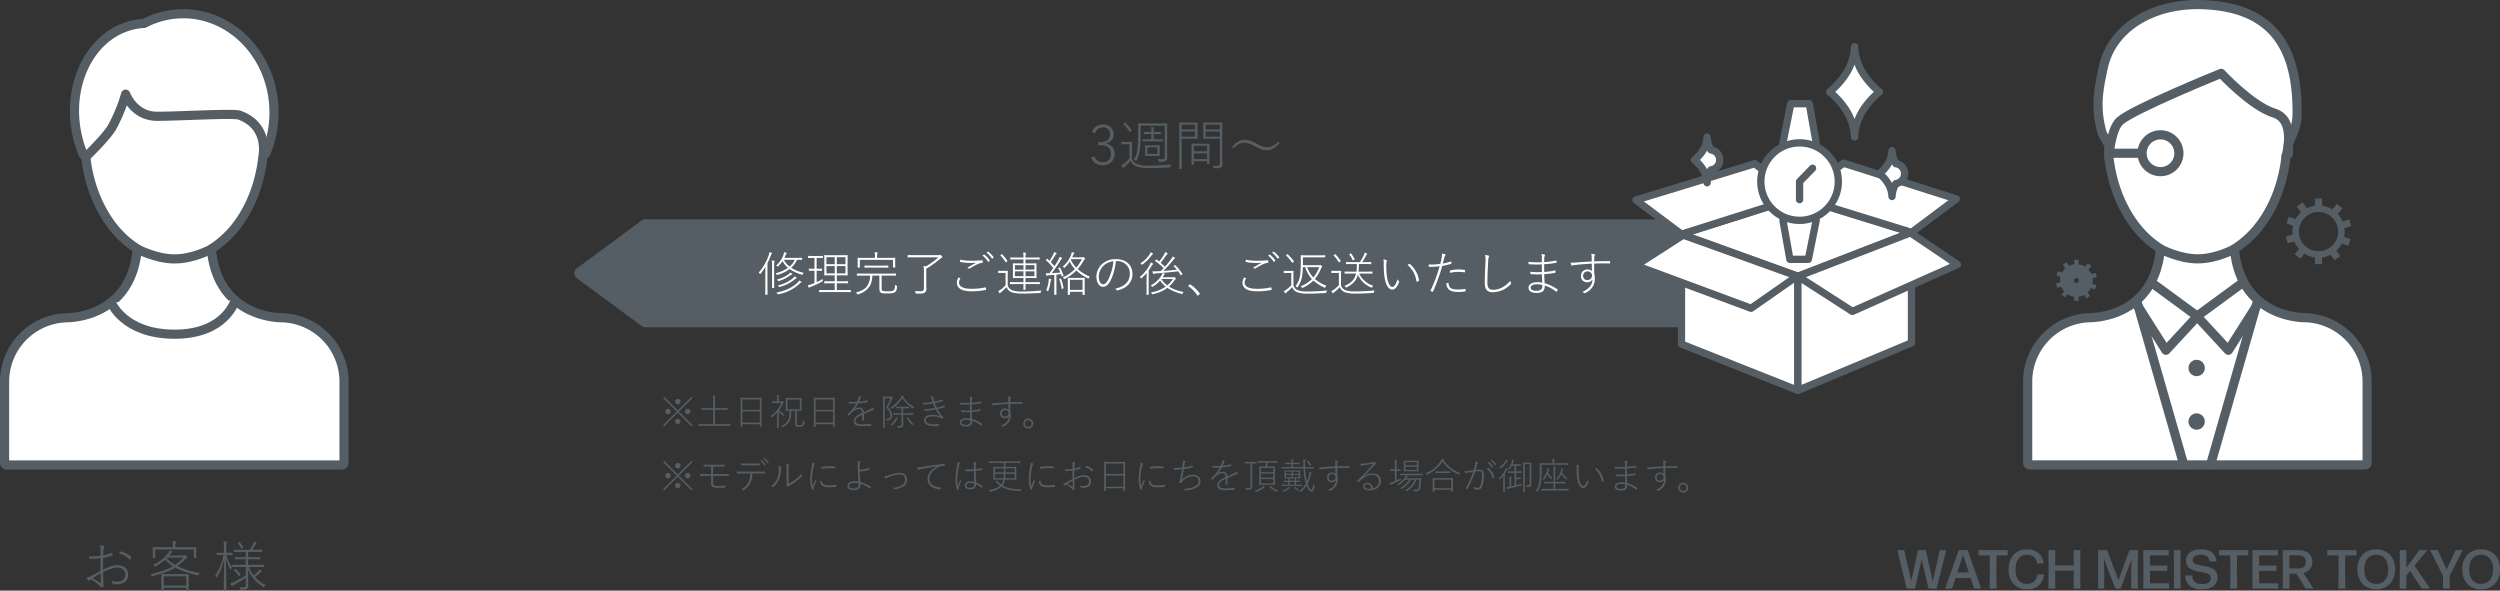 <svg xmlns="http://www.w3.org/2000/svg" width="1365.593" height="322.603"><rect width="100%" height="100%" fill="#333333" stroke="none"/><defs><clipPath id="a"><path data-name="長方形 611" fill="#545e64" d="M0 0h669.655v58.948H0z"/></clipPath></defs><g data-name="グループ 596" transform="translate(-312.243 -4131.63)"><g data-name="グループ 581"><g data-name="グループ 562" transform="translate(626 4251.444)" clip-path="url(#a)"><path data-name="パス 742" d="m38.728 0 627.505.048a3.422 3.422 0 0 1 3.422 3.423v52.054a3.423 3.423 0 0 1-3.423 3.423L38.728 58.9a3.42 3.42 0 0 1-2.031-.668L1.393 32.2a3.422 3.422 0 0 1 0-5.51L36.701.668A3.42 3.42 0 0 1 38.728 0" fill="#545e64"/></g></g><path data-name="パス 839" d="M367.121 4435.183a33.373 33.373 0 0 1-6.24.27c.03.39.06.78.09 1.05.03.24.18.39.51.39a38.846 38.846 0 0 0 5.64-.33c0 2.22-.03 4.62 0 6.9-2.01 1.11-3.75 2.1-4.68 2.58a10.2 10.2 0 0 1-2.94 1.08 7.054 7.054 0 0 0 .78 1.44c.12.18.21.27.36.27a.765.765 0 0 0 .39-.18 5.477 5.477 0 0 1 .96-.6 26.283 26.283 0 0 1 4.65 3.54c.51.51.66.84.9.84a3.22 3.22 0 0 0 .96-.15c.27-.09.3-.24.3-.66 0-.39-.09-2.16-.12-3.12-.06-1.5-.12-3-.15-4.26 3.84-1.92 5.94-2.58 7.74-2.58 2.82 0 4.38 1.56 4.38 3.75 0 2.64-1.95 3.93-4.53 3.93a8 8 0 0 1-2.88-.57 3.55 3.55 0 0 1 .33 1.14c.03.3.12.48.33.54a7.5 7.5 0 0 0 2.25.3c3.63 0 6.12-1.77 6.12-5.31 0-2.76-2.01-5.07-5.7-5.07-2.61 0-5.1.99-8.04 2.43 0-2.16.03-4.32.06-6.42a30.934 30.934 0 0 0 4.77-1.26c.21-.09.33-.12.33-.36 0-.3-.06-.66-.09-.96-.03-.24-.15-.27-.36-.18a22.037 22.037 0 0 1-4.59 1.32c.03-.87.06-1.8.12-2.91a3.4 3.4 0 0 1 .33-1.41.853.853 0 0 0 .12-.36.389.389 0 0 0-.27-.42 15.3 15.3 0 0 0-2.04-.36 12.521 12.521 0 0 1 .27 2.94c0 .93-.03 1.74-.06 2.76Zm.06 9.66c.06 1.65.12 3.27.15 4.86 0 .27-.15.33-.42.18-1.38-.75-2.52-1.44-4.05-2.43 1.5-.93 2.76-1.68 4.32-2.61Zm10.08-10.83a10.173 10.173 0 0 1 5.67 3.21.2.2 0 0 0 .33 0 6.008 6.008 0 0 0 .69-.9c.09-.15.09-.21 0-.33a10.457 10.457 0 0 0-5.76-3.12c-.21-.03-.24.03-.36.18a6.222 6.222 0 0 0-.57.96Zm27.39 1.05c.27-.33.54-.66.78-.99a2.858 2.858 0 0 1 .69-.75c.15-.09.27-.18.27-.33 0-.12-.06-.18-.24-.27a11.107 11.107 0 0 0-1.2-.48 6.594 6.594 0 0 1-.72 1.38 20.943 20.943 0 0 1-8.34 6.57 2.446 2.446 0 0 1 .72.66c.24.33.27.33.69.09a27.46 27.46 0 0 0 5.13-3.54 21.943 21.943 0 0 0 4.29 3.51c-3.24 1.92-7.08 3.18-12.33 4.29a3.038 3.038 0 0 1 .63.81c.21.42.21.42.69.3 5.7-1.44 9.24-2.73 12.24-4.65a46.876 46.876 0 0 0 12.12 4.2c.48.12.48.12.66-.33a2.8 2.8 0 0 1 .66-.9 45.16 45.16 0 0 1-12.27-3.78 34.9 34.9 0 0 0 4.32-3.84 2.494 2.494 0 0 1 .84-.63.376.376 0 0 0 .27-.39c0-.15-.06-.24-.42-.63s-.51-.48-.69-.48a.565.565 0 0 0-.24.06 1.458 1.458 0 0 1-.69.12Zm-.96 1.11h8.79a27.051 27.051 0 0 1-4.59 4.02 23.421 23.421 0 0 1-4.68-3.54Zm2.97-5.64h-6.57c-3 0-4.08-.06-4.23-.06-.18 0-.21.03-.21.21s.06.57.06 1.53v.9c0 2.55-.06 2.91-.06 3.06 0 .18.03.21.21.21h.96c.18 0 .21-.03.21-.21v-4.44h21.09v4.44c0 .18.03.21.21.21h.96c.18 0 .21-.03.21-.21 0-.15-.06-.51-.06-3.06v-1.11c0-.75.06-1.17.06-1.32 0-.18-.03-.21-.21-.21-.15 0-1.17.06-4.2.06h-7.05v-1.29a2.811 2.811 0 0 1 .15-1.14 1.4 1.4 0 0 0 .18-.57c0-.09-.12-.18-.33-.21-.45-.06-1.05-.12-1.59-.15a7.546 7.546 0 0 1 .21 1.98Zm-4.95 22.14h12.24v1.38c0 .15.03.18.21.18h.99c.18 0 .21-.03.21-.18s-.06-.93-.06-3.81v-2.58c0-1.47.06-2.1.06-2.28 0-.15-.03-.18-.21-.18s-1.17.06-3.99.06h-6.69c-2.82 0-3.81-.06-3.96-.06-.18 0-.21.03-.21.18 0 .18.06.81.06 2.55v2.31c0 2.82-.06 3.6-.06 3.75s.03.18.21.18h.99c.18 0 .21-.03.21-.18Zm0-1.2v-5.04h12.24v5.04Zm44.79-10.14v4.62a63.623 63.623 0 0 1-6.75 3.78 8.8 8.8 0 0 1-1.71.63 11.421 11.421 0 0 0 .66 1.23c.09.15.18.24.27.24a.434.434 0 0 0 .3-.21 5.334 5.334 0 0 1 1.14-.69c1.89-1.05 4.05-2.31 6.09-3.66v3.96c0 1.02-.24 1.23-1.5 1.23a13.2 13.2 0 0 1-1.92-.12 2.717 2.717 0 0 1 .45.99c.12.48.18.48.66.48 1.86 0 2.55-.15 2.94-.45.57-.42.72-.93.72-2.01 0-1.92-.06-5.34-.12-8.79 1.56 3.96 3.81 6.75 8.22 9.6.39.24.39.27.66-.12a2.376 2.376 0 0 1 .81-.75 21.86 21.86 0 0 1-5.88-4.44 27.838 27.838 0 0 0 2.55-2.19 2.176 2.176 0 0 1 .9-.66c.18-.06.27-.15.27-.3a.573.573 0 0 0-.21-.36 6.8 6.8 0 0 0-1.02-.78 3.2 3.2 0 0 1-.69 1.05 19.359 19.359 0 0 1-2.55 2.34 20.6 20.6 0 0 1-2.61-4.62h3.96c3 0 3.99.06 4.17.06s.21-.03.21-.21v-.9c0-.18-.03-.21-.21-.21s-1.17.06-4.17.06h-4.35v-3h2.67c2.73 0 3.6.06 3.75.06.18 0 .21-.03.21-.21v-.87c0-.15-.03-.18-.21-.18-.15 0-1.02.06-3.75.06h-2.67v-2.88h3.51c2.88 0 3.84.06 3.99.06.21 0 .24-.03.24-.18v-.9c0-.18-.03-.21-.24-.21-.15 0-1.11.06-3.99.06h-1.26c.6-.93 1.29-2.07 1.68-2.82a1.415 1.415 0 0 1 .42-.57c.15-.12.3-.24.3-.39 0-.12-.15-.24-.33-.3a9.937 9.937 0 0 0-1.23-.39 3.921 3.921 0 0 1-.36 1.23 34.94 34.94 0 0 1-1.8 3.24h-4.47c-2.88 0-3.84-.06-4.02-.06s-.21.03-.21.21v.9c0 .15.03.18.21.18s1.14-.06 4.02-.06h2.25v2.88h-1.83c-2.73 0-3.63-.06-3.78-.06-.18 0-.21.03-.21.18v.87c0 .18.03.21.21.21.15 0 1.05-.06 3.78-.06h1.83v3h-2.97c-3 0-4.02-.06-4.17-.06s-.18.03-.18.21v.9c0 .18.03.21.18.21s1.17-.06 4.17-.06Zm-11.97-7.74h-1.02c-2.01 0-2.58-.06-2.73-.06-.18 0-.21.03-.21.21v.9c0 .18.03.21.21.21.15 0 .72-.06 2.73-.06h.84a29.936 29.936 0 0 1-4.59 11.16 1.793 1.793 0 0 1 .69.78c.18.33.27.36.48 0a30 30 0 0 0 3.75-9.87c-.06 9.03-.24 16.68-.24 17.1 0 .18.03.21.21.21h1.11c.15 0 .18-.03.18-.21 0-.42-.18-8.16-.24-17.55a27.29 27.29 0 0 0 2.22 6.06c.18.39.24.39.45 0a2.565 2.565 0 0 1 .66-.84 21.43 21.43 0 0 1-3.12-6.84h.3c2.01 0 2.58.06 2.76.06s.21-.03.21-.21v-.9c0-.18-.03-.21-.21-.21s-.75.06-2.76.06h-.36v-2.88a8.425 8.425 0 0 1 .15-2.43 1.156 1.156 0 0 0 .18-.54c0-.12-.12-.21-.33-.24a16.5 16.5 0 0 0-1.53-.15 15.6 15.6 0 0 1 .21 3.39Zm7.77-5.52c-.3.18-.3.21-.18.36a11.171 11.171 0 0 1 1.8 2.76c.09.24.15.21.51 0l.51-.3c.21-.12.24-.21.18-.33a13.875 13.875 0 0 0-1.95-2.76c-.12-.12-.15-.15-.39 0Zm-2.01 14.79c-.27.27-.3.3-.15.42a14.241 14.241 0 0 1 2.52 2.88c.12.18.21.15.42-.06l.45-.42c.24-.24.24-.27.15-.39a17.4 17.4 0 0 0-2.67-2.82c-.15-.12-.18-.12-.39.09Z" fill="#545e64"/><path data-name="パス 840" d="M682.48 4349.534a1.477 1.477 0 0 0-1.48 1.48 1.477 1.477 0 0 0 1.48 1.48 1.477 1.477 0 0 0 1.48-1.48 1.477 1.477 0 0 0-1.48-1.48Zm-5.4 5.4a1.472 1.472 0 0 0-1.46 1.48 1.46 1.46 0 0 0 1.46 1.48 1.481 1.481 0 0 0 1.5-1.48 1.494 1.494 0 0 0-1.5-1.48Zm10.82 0a1.494 1.494 0 0 0-1.5 1.48 1.481 1.481 0 0 0 1.5 1.48 1.46 1.46 0 0 0 1.46-1.48 1.472 1.472 0 0 0-1.46-1.48Zm-5.42 5.4a1.494 1.494 0 0 0-1.48 1.5 1.46 1.46 0 0 0 1.48 1.46 1.46 1.46 0 0 0 1.48-1.46 1.494 1.494 0 0 0-1.48-1.5Zm.6-3.92 7.46-7.46-.6-.6-7.46 7.46-7.46-7.46-.6.6 7.46 7.46-7.5 7.52.6.6 7.5-7.52 7.54 7.52.6-.6Zm18.74 6.88h-5.26c-1.9 0-2.52-.04-2.62-.04-.12 0-.14.02-.14.14v.72c0 .12.02.14.14.14.1 0 .72-.04 2.62-.04h11.94c1.9 0 2.52.04 2.62.04.12 0 .14-.02.14-.14v-.72c0-.12-.02-.14-.14-.14-.1 0-.72.04-2.62.04h-5.7v-7.84h3.88c2.06 0 2.74.04 2.84.04.12 0 .14-.02.14-.14v-.7c0-.12-.02-.14-.14-.14-.1 0-.78.04-2.84.04h-3.88v-4.16a7.781 7.781 0 0 1 .12-2.02 1.013 1.013 0 0 0 .1-.34c0-.1-.1-.14-.22-.16-.3-.04-.7-.08-1.14-.1a12.457 12.457 0 0 1 .16 2.66v4.12h-3.4c-2.06 0-2.74-.04-2.84-.04-.12 0-.14.02-.14.14v.7c0 .12.02.14.14.14.1 0 .78-.04 2.84-.04h3.4Zm15.92.04h9.54v1.3c0 .12.02.14.12.14h.7c.12 0 .14-.02.14-.14 0-.1-.04-1.04-.04-6.76v-4.32c0-3.42.04-4.4.04-4.52s-.02-.14-.14-.14c-.1 0-.78.04-2.78.04h-5.64c-1.98 0-2.66-.04-2.78-.04s-.14.02-.14.14.04 1.1.04 4.98v3.86c0 5.72-.04 6.66-.04 6.78s.02.14.14.14h.72c.1 0 .12-.02.12-.14Zm0-7.82v-5.7h9.54v5.7Zm0 .84h9.54v6.12h-9.54Zm19.86-.08a11.258 11.258 0 0 0 2.24 2.34c.22.16.24.18.4-.04a2.119 2.119 0 0 1 .46-.48 12.366 12.366 0 0 1-2.82-2.52 19.954 19.954 0 0 0 1.98-3.32.982.982 0 0 1 .36-.5.282.282 0 0 0 .16-.24c0-.08-.04-.18-.26-.4s-.32-.28-.44-.28a.471.471 0 0 0-.16.04.723.723 0 0 1-.36.06h-1.56v-1.28a4.232 4.232 0 0 1 .12-1.54.849.849 0 0 0 .12-.38c0-.06-.1-.14-.22-.16-.28-.04-.64-.08-1.04-.1a9.986 9.986 0 0 1 .14 2.2v1.26h-.62c-1.46 0-1.9-.04-2-.04-.12 0-.14.02-.14.14v.62c0 .12.02.14.14.14.1 0 .54-.04 2-.04h3.04a16.829 16.829 0 0 1-5.96 7.12 1.6 1.6 0 0 1 .4.56c.1.22.18.22.42.04a20.792 20.792 0 0 0 2.74-2.5v5.8c0 1.62-.04 2.4-.04 2.5 0 .12.02.14.14.14h.68c.1 0 .12-.02.12-.14 0-.1-.04-.88-.04-2.5Zm9-.22v6.84c0 1.04.22 1.34.54 1.56.2.16.62.28 1.86.28a2.849 2.849 0 0 0 2.04-.5c.34-.32.52-.86.62-2.2.02-.28.02-.3-.28-.42a2.1 2.1 0 0 1-.56-.34c-.02 1.46-.12 1.96-.36 2.26-.18.24-.46.34-1.48.34a2.464 2.464 0 0 1-1.22-.18c-.2-.14-.24-.34-.24-.98v-6.66c1.72 0 2.32.04 2.42.04.12 0 .14-.02.14-.14 0-.1-.04-.56-.04-1.94v-2.94c0-1.38.04-1.84.04-1.94 0-.12-.02-.14-.14-.14-.1 0-.7.04-2.46.04h-3.44c-1.76 0-2.36-.04-2.46-.04-.12 0-.14.02-.14.14 0 .1.04.56.04 1.94v2.94c0 1.38-.04 1.82-.04 1.94s.02.14.14.14c.1 0 .58-.04 1.98-.04.02 4.72-1.08 6.74-4.64 8.36a1.422 1.422 0 0 1 .54.44c.18.24.18.26.46.12 3.56-1.88 4.56-4.22 4.58-8.92Zm-4.24-6.2h6.78v5.4h-6.78Zm15.38 13.48h9.54v1.3c0 .12.02.14.12.14h.7c.12 0 .14-.02.14-.14 0-.1-.04-1.04-.04-6.76v-4.32c0-3.42.04-4.4.04-4.52s-.02-.14-.14-.14c-.1 0-.78.04-2.78.04h-5.64c-1.98 0-2.66-.04-2.78-.04s-.14.02-.14.14.04 1.1.04 4.98v3.86c0 5.72-.04 6.66-.04 6.78s.02.14.14.14h.72c.1 0 .12-.02.12-.14Zm0-7.82v-5.7h9.54v5.7Zm0 .84h9.54v6.12h-9.54Zm21.2-1.2a21.1 21.1 0 0 0 2.14-3.2 36.111 36.111 0 0 0 4.9-.68c.2-.04.22-.1.22-.22a2.787 2.787 0 0 0-.08-.7c-.02-.1-.08-.1-.22-.06a25.2 25.2 0 0 1-4.4.7c.3-.64.48-1.04.72-1.64a1.175 1.175 0 0 1 .4-.58.211.211 0 0 0-.04-.38 5.864 5.864 0 0 0-1.26-.4 2.918 2.918 0 0 1-.12 1.04 14.993 14.993 0 0 1-.78 2.04 32.182 32.182 0 0 1-4.6.02c.02.24.06.58.1.8.02.1.06.16.2.16a35.969 35.969 0 0 0 3.88-.02 21.27 21.27 0 0 1-4.76 5.78c-.1.1-.08.14-.02.22a4.886 4.886 0 0 0 .54.58c.08.08.16.08.26-.04.7-.72 1.18-1.22 1.84-1.84a5.648 5.648 0 0 1 3.54-1.66c1.22 0 1.66.62 1.7 2.12-3.32 1.6-4.52 2.86-4.52 4.5 0 1.8 1.38 2.72 4.52 2.72a44.608 44.608 0 0 0 4.92-.26c.1-.02.14-.08.14-.24a3.281 3.281 0 0 0-.1-.74c-.04-.12-.08-.12-.18-.12a34.941 34.941 0 0 1-4.7.38c-2.72 0-3.66-.66-3.66-1.8 0-1.36 1.42-2.42 3.62-3.48.02 1.12 0 2.04-.02 2.98 0 .12.04.2.14.2.16 0 .54-.04.72-.06.14-.02.16-.08.16-.2v-3.36c1.38-.6 2.6-1.14 4.2-1.78a8.29 8.29 0 0 1 1.16-.38.224.224 0 0 0 .16-.36 3.433 3.433 0 0 0-.82-.92 4.933 4.933 0 0 1-1.56 1.04c-.98.46-2.12 1.02-3.18 1.46a2.383 2.383 0 0 0-2.52-2.48 4.136 4.136 0 0 0-2.58.9Zm25.76-.5v2.68H803c-1.98 0-2.62-.04-2.72-.04-.12 0-.14.02-.14.12v.62c0 .12.02.14.14.14.1 0 .74-.04 2.72-.04h1.7v5.38c0 .64-.16.8-.98.8a12.46 12.46 0 0 1-1.52-.08 1.845 1.845 0 0 1 .32.66c.08.36.12.34.44.34a4.374 4.374 0 0 0 2.2-.3c.36-.28.48-.66.48-1.38s-.04-1.58-.04-2.46v-2.96h2.56c1.96 0 2.62.04 2.72.04.12 0 .14-.02.14-.14v-.62c0-.1-.02-.12-.14-.12-.1 0-.76.04-2.72.04h-2.56v-2.68h.9c1.58 0 2.04.04 2.16.04s.14-.02.14-.16v-.58c0-.12-.02-.14-.14-.14s-.58.04-2.16.04H804c-1.6 0-2.06-.04-2.16-.04-.12 0-.14.02-.14.14v.58c0 .14.02.16.14.16.1 0 .56-.04 2.16-.04Zm.9-6.18a1 1 0 0 1 .16-.14c.08-.06.14-.1.14-.2 0-.08-.02-.14-.24-.2-.24-.06-.52-.12-.86-.18a3.548 3.548 0 0 1-.5 1.14 18.584 18.584 0 0 1-5.64 5.4 1.311 1.311 0 0 1 .52.42c.16.24.22.24.48.06a20.9 20.9 0 0 0 5.5-5.6 20.614 20.614 0 0 0 5.48 5.46c.26.18.3.16.46-.08a1.424 1.424 0 0 1 .54-.5 18.074 18.074 0 0 1-6.04-5.58Zm-6.96.64a33.72 33.72 0 0 1-2.26 5.04c1.74 2.22 2.26 3.3 2.26 4.48 0 1.3-.68 1.84-2.42 1.72a1.361 1.361 0 0 1 .26.54c.08.34.08.34.4.34 2.1-.1 2.66-1.16 2.66-2.58 0-1.26-.42-2.4-2.22-4.56a37.651 37.651 0 0 0 2.04-4.34 1.538 1.538 0 0 1 .36-.6.283.283 0 0 0 .14-.24c0-.06-.08-.2-.3-.44-.22-.22-.32-.28-.42-.28a.4.4 0 0 0-.18.04 1.375 1.375 0 0 1-.5.06h-2.3c-.92 0-1.3-.04-1.42-.04s-.14.02-.14.14c0 .1.04 1.22.04 4.08v8.62c0 2.84-.04 3.94-.04 4.04 0 .12.02.14.14.14h.7c.12 0 .14-.02.14-.14 0-.1-.04-1.28-.04-4.08v-11.94Zm9.12 10.64c-.22.1-.26.16-.18.28a19.275 19.275 0 0 0 2.68 3.64c.22.24.22.26.44 0a1.678 1.678 0 0 1 .56-.36 16.858 16.858 0 0 1-2.94-3.66c-.06-.1-.1-.12-.26-.04Zm-9.04 3.84a1.539 1.539 0 0 1 .54.28c.24.22.26.2.52-.04a12.517 12.517 0 0 0 2.32-2.92 2.333 2.333 0 0 1 .34-.52c.1-.08.2-.18.2-.26s-.08-.16-.2-.22a4.754 4.754 0 0 0-.78-.36 3.835 3.835 0 0 1-.54 1.3 11.1 11.1 0 0 1-2.4 2.74Zm22.96-12.4a41.015 41.015 0 0 1-5.42.54q.06.39.12.72c.04.18.1.18.24.18a40.956 40.956 0 0 0 5.32-.62c.32.88.64 1.68 1 2.46a35.655 35.655 0 0 1-5.7.66 5.4 5.4 0 0 0 .14.7c.04.16.08.18.22.18a40.377 40.377 0 0 0 5.76-.68 20.31 20.31 0 0 0 2.5 3.64 11.342 11.342 0 0 0-4.38-.76c-2.72 0-4.52 1.14-4.52 2.96 0 2.26 2.26 3.26 6.06 3.26a16.016 16.016 0 0 0 1.86-.1c.12-.02.16-.06.2-.22.06-.2.12-.44.16-.64.02-.14 0-.2-.14-.2a15.4 15.4 0 0 1-1.96.12c-3.22 0-5.2-.58-5.2-2.28 0-1.34 1.46-2.04 3.6-2.04a10.692 10.692 0 0 1 3.82.6 5.671 5.671 0 0 1 1.46.64c.18.12.26.12.38-.02a3.965 3.965 0 0 0 .38-.62c.06-.14.02-.2-.08-.28a13.6 13.6 0 0 1-3.18-4.28 40.018 40.018 0 0 0 3.9-1.02c.12-.04.14-.12.12-.26a2.868 2.868 0 0 0-.14-.56c-.04-.12-.1-.14-.24-.1a26.737 26.737 0 0 1-4.04 1.12 18.929 18.929 0 0 1-1.02-2.44c1.44-.32 2.84-.66 4.38-1.14.14-.04.18-.1.16-.24a2.172 2.172 0 0 0-.16-.56c-.06-.12-.08-.1-.18-.08a36.128 36.128 0 0 1-4.46 1.16c-.16-.48-.28-.9-.4-1.34a2.341 2.341 0 0 1-.16-.92 1.634 1.634 0 0 0 .02-.28c0-.12-.1-.22-.28-.22a9.393 9.393 0 0 0-1.34.12 3.37 3.37 0 0 1 .68 1.28c.22.68.34 1.06.52 1.56Zm20.58 9.08a12.326 12.326 0 0 0-2.18-.18c-2.32 0-3.6 1.02-3.6 2.32 0 1.32 1.1 2.18 3.38 2.18 2.4 0 3.5-.86 3.44-3.1a14.566 14.566 0 0 1 4.8 2.58.171.171 0 0 0 .24-.06 3.846 3.846 0 0 0 .36-.62.21.21 0 0 0-.06-.28 17.278 17.278 0 0 0-5.38-2.6c-.1-1.3-.16-2.46-.16-3.82a33.133 33.133 0 0 0 4.54-.56.162.162 0 0 0 .16-.18v-.72c-.02-.08-.08-.1-.18-.08a27.794 27.794 0 0 1-4.54.62c-.02-1.02-.02-2.18-.02-3.24a43.5 43.5 0 0 0 5.1-.6c.1-.02.12-.04.12-.14a4.76 4.76 0 0 0-.06-.72c-.02-.1-.04-.12-.18-.1a33.006 33.006 0 0 1-4.98.66c0-.7.02-1.12.06-1.84a1.673 1.673 0 0 1 .24-.9c.1-.12.06-.32-.16-.4a7.458 7.458 0 0 0-1.34-.24 3.413 3.413 0 0 1 .2 1.28c.02.76.02 1.28.02 2.14a34.587 34.587 0 0 1-5.62-.14c0 .3.04.58.06.82.02.12.06.14.14.16a37.226 37.226 0 0 0 5.42.08c0 1.04 0 2.26.02 3.24a30.316 30.316 0 0 1-4.88-.12c0 .2.02.58.04.78.02.14.06.18.2.2a32.669 32.669 0 0 0 4.66.06c.02 1.26.06 2.5.14 3.52Zm0 .96a2.314 2.314 0 0 1-.42 1.84 2.834 2.834 0 0 1-2.12.62c-1.38 0-2.34-.4-2.34-1.34 0-.8.9-1.4 2.66-1.4a10.543 10.543 0 0 1 2.22.28Zm20.78-9.86c-2.76.14-4.52.28-6.3.42a21.415 21.415 0 0 1-2.54.1 7.423 7.423 0 0 0 .26 1.06c.04.12.1.16.2.16.16 0 .38-.14.86-.2 2.02-.24 4.56-.46 7.54-.6.02 1.02.02 2.1.04 3.18a2.533 2.533 0 0 0-1.96-.76 2.643 2.643 0 0 0-2.62 2.64 2.5 2.5 0 0 0 2.58 2.74 2.5 2.5 0 0 0 2.28-1.24c-.14 2.28-1.38 4.06-4.28 5.26a2.664 2.664 0 0 1 .68.44.375.375 0 0 0 .26.14.921.921 0 0 0 .36-.12 6.336 6.336 0 0 0 3.94-6.1 10 10 0 0 0-.24-2.14c-.02-1.4-.02-2.82-.02-4.1 2.32-.08 4.3-.1 6.46-.02.18 0 .22-.02.22-.18v-.64c0-.16-.04-.18-.18-.18-2.32 0-4.26.02-6.5.1 0-.74.02-1.34.04-1.86a1.064 1.064 0 0 1 .16-.52.566.566 0 0 0 .14-.32c0-.12-.12-.22-.28-.26a6.827 6.827 0 0 0-1.34-.2 4.919 4.919 0 0 1 .22 1.3c0 .68 0 1.22.02 1.9Zm-1.82 4.18a1.8 1.8 0 0 1 1.96 1.76 1.946 1.946 0 0 1-2 1.9 1.7 1.7 0 0 1-1.74-1.84 1.722 1.722 0 0 1 1.78-1.82Zm12.68 4.72a2.766 2.766 0 0 0-2.74 2.72 2.766 2.766 0 0 0 2.74 2.72 2.766 2.766 0 0 0 2.74-2.72 2.766 2.766 0 0 0-2.74-2.72Zm0 .88a1.865 1.865 0 0 1 1.86 1.84 1.869 1.869 0 0 1-1.86 1.86 1.883 1.883 0 0 1-1.86-1.86 1.879 1.879 0 0 1 1.86-1.84Zm-191.42 23.38a1.48 1.48 0 1 0 1.48 1.48 1.477 1.477 0 0 0-1.48-1.48Zm-5.4 5.4a1.48 1.48 0 1 0 1.5 1.48 1.494 1.494 0 0 0-1.5-1.48Zm10.82 0a1.48 1.48 0 1 0 0 2.96 1.48 1.48 0 0 0 0-2.96Zm-5.42 5.4a1.494 1.494 0 0 0-1.48 1.5 1.48 1.48 0 0 0 2.96 0 1.494 1.494 0 0 0-1.48-1.5Zm.6-3.92 7.46-7.46-.6-.6-7.46 7.46-7.46-7.46-.6.6 7.46 7.46-7.5 7.52.6.6 7.5-7.52 7.54 7.52.6-.6Zm18.68-4.96h2.42c1.22 0 2.36 0 3.62.04.22 0 .26-.02.26-.24v-.58c0-.18-.04-.24-.24-.24-1.22.06-2.32.06-3.64.06h-3.68c-1.38 0-2.6-.02-3.9-.1a6.629 6.629 0 0 0 .04.88c.02.2.1.24.3.24 1.16-.06 2.24-.06 3.74-.06v4.18H699c-1.56 0-2.92 0-4.36-.08.02.26.04.62.06.84.04.24.1.28.32.28 1.28-.06 2.52-.08 3.96-.08h1.7v4.06a1.9 1.9 0 0 0 1.26 2.08 6.91 6.91 0 0 0 2.54.36c1.32 0 2.7-.06 3.86-.14.16-.02.22-.06.22-.22a7.059 7.059 0 0 0-.04-.72c-.02-.14-.04-.18-.18-.16a34.778 34.778 0 0 1-3.68.22 6.334 6.334 0 0 1-2.2-.28c-.44-.16-.7-.48-.7-1.3v-3.9h4.32c1.34 0 2.72 0 4 .04.18 0 .24-.02.24-.2v-.66c0-.16-.04-.2-.22-.2-1.2.04-2.62.06-4.02.06h-4.32Zm25.82-3.24a9.6 9.6 0 0 1 2.06 2.68c.04.1.1.14.2.08l.5-.36a.137.137 0 0 0 .04-.2 10.037 10.037 0 0 0-2.02-2.56.106.106 0 0 0-.16-.02Zm1.74-1.08a10.637 10.637 0 0 1 2.06 2.6c.04.08.08.1.2.04l.46-.36a.142.142 0 0 0 .04-.22 11.3 11.3 0 0 0-2.02-2.42c-.06-.06-.1-.06-.18 0Zm-2.88 8.08c1.24 0 2.3.02 3.5.06.18 0 .24-.04.24-.2v-.64c0-.24-.04-.28-.22-.28-1.26.06-2.22.08-3.54.08h-8.54c-1.12 0-2.06-.02-3.24-.08.02.24.04.64.08.9.04.22.06.26.3.26.92-.06 1.86-.1 2.86-.1h4.16a10.929 10.929 0 0 1-1.04 4.98 8 8 0 0 1-3.9 3.64 2.9 2.9 0 0 1 .94.52c.12.1.28.06.48-.06a9.085 9.085 0 0 0 3.52-3.7 12.124 12.124 0 0 0 1.18-5.38Zm-2.72-4.42c1 0 2.1 0 3.18.04.2 0 .24-.04.24-.26v-.58c0-.2-.04-.26-.22-.24-1.08.06-2.18.06-3.2.06h-3.62c-.9 0-1.92-.02-3.02-.08.02.26.04.64.06.9.02.18.06.24.24.22.92-.06 1.86-.06 2.72-.06Zm19.26 2.26a6.225 6.225 0 0 1 .2-2.28c.14-.22.14-.4-.1-.48a7.561 7.561 0 0 0-1.38-.2 13.446 13.446 0 0 1 .2 2.98v6.46a6.339 6.339 0 0 1-.08 1.64.553.553 0 0 0 .02.44 5.385 5.385 0 0 0 .66.7.324.324 0 0 0 .46-.04 2.389 2.389 0 0 1 .68-.48 27.436 27.436 0 0 0 3.4-2.2 27.765 27.765 0 0 0 3.16-2.8.333.333 0 0 0 .1-.42 3.437 3.437 0 0 1-.22-1.02 22.566 22.566 0 0 1-3.5 3.28 21.306 21.306 0 0 1-3.6 2.24Zm-5.52-1.76a6.29 6.29 0 0 1 .2 1.94 12 12 0 0 1-1.12 5.36 9.124 9.124 0 0 1-3.16 3.6 1.729 1.729 0 0 1 .88.42c.12.1.24.08.44-.08a10.3 10.3 0 0 0 2.86-3.52 13.381 13.381 0 0 0 1.24-5.72 2.807 2.807 0 0 1 .22-1.28c.1-.2.08-.4-.1-.46a8.894 8.894 0 0 0-1.46-.26Zm18.42-1.98a7.79 7.79 0 0 1-.2 1.94 33.636 33.636 0 0 0-.88 6.92 17.114 17.114 0 0 0 .9 5.74c.04.1.12.18.2.18a2.8 2.8 0 0 0 .68-.16c.08-.04.1-.08.1-.14 0-.14-.04-.24-.04-.4a1.111 1.111 0 0 1 .1-.46c.46-1.2.86-2.18 1.32-3.24a.663.663 0 0 0 .1-.3.279.279 0 0 0-.08-.18 3.017 3.017 0 0 1-.4-.62c-.6 1.38-1.06 2.32-1.56 3.52a17.159 17.159 0 0 1-.34-3.84 30.747 30.747 0 0 1 .98-7.06 2.214 2.214 0 0 1 .36-.82.517.517 0 0 0 .14-.36c0-.08-.04-.14-.22-.24a7.27 7.27 0 0 0-1.16-.48Zm4.4 10.06a2.983 2.983 0 0 0 .88 2.3c.9.86 2.14 1.12 4.08 1.12a34.711 34.711 0 0 0 3.7-.2c.22-.04.22-.06.22-.24s-.02-.52-.04-.68c-.02-.18-.06-.2-.2-.18a30.3 30.3 0 0 1-3.98.28c-2.34 0-3.64-.74-3.68-2.28 0-.14-.04-.16-.14-.16Zm.66-6.64a25.94 25.94 0 0 1 4.22-.4c1.12 0 2.24.04 3.04.1.16.02.2 0 .2-.16v-.68c0-.16-.02-.18-.24-.2-.66-.06-1.64-.1-2.78-.1a29.327 29.327 0 0 0-4.22.36c-.18.04-.22.1-.22.28Zm20.9.48c0-1.36 0-2.5.04-3.16a2.265 2.265 0 0 1 .24-1.02c.08-.18.06-.28-.14-.36a6.038 6.038 0 0 0-1.36-.22 5.748 5.748 0 0 1 .18 1.56c0 .92 0 2.24.02 3.18.04 2.54.18 4.88.36 6.5a13.374 13.374 0 0 0-2.24-.18c-2.02 0-3.82.94-3.82 2.54 0 1.4 1.18 2.34 3.72 2.34 2.1 0 3.46-1.24 3.46-2.84v-.64a19.905 19.905 0 0 1 5.1 2.56c.06.04.1.02.16-.04a3.808 3.808 0 0 0 .44-.74.171.171 0 0 0-.06-.18 21.745 21.745 0 0 0-5.7-2.6 52.3 52.3 0 0 1-.38-5.7 23.126 23.126 0 0 0 5.3-.98.117.117 0 0 0 .1-.16 5.341 5.341 0 0 0-.26-.8.134.134 0 0 0-.16-.06 17.617 17.617 0 0 1-5 1Zm-.6 7.48a3.7 3.7 0 0 1 .02.48c0 1.58-1.08 2.28-2.54 2.28-1.68 0-2.7-.46-2.7-1.44 0-.96 1.1-1.6 2.84-1.6a9.9 9.9 0 0 1 2.38.28Zm14.08-3.92a7.419 7.419 0 0 0 .58 1.06.348.348 0 0 0 .28.18c.1 0 .2-.08.34-.2a3.9 3.9 0 0 1 .92-.44 18.437 18.437 0 0 1 6-1.58c1.92 0 3.22.84 3.22 2.76a3.527 3.527 0 0 1-2.18 3.3 13.114 13.114 0 0 1-4.42 1.28 2.521 2.521 0 0 1 .6.66c.06.12.12.16.3.14a13.468 13.468 0 0 0 4.2-1.34 4.177 4.177 0 0 0 2.54-4.02c0-2.26-1.6-3.68-4.1-3.68a17.916 17.916 0 0 0-5.24 1.12 15.7 15.7 0 0 1-3.04.76Zm28.86-5.4c-3.4 1.64-5.28 4.1-5.28 6.94 0 4 3.56 5.34 6.88 5.64.22.02.26-.04.3-.24a4.175 4.175 0 0 0 .08-.72c0-.12-.04-.14-.28-.16-2.64-.28-5.94-1.08-5.94-4.64 0-2.82 2.36-5.22 5.12-6.44a7.785 7.785 0 0 1 3.1-.66c.18-.02.22-.06.22-.2a3.451 3.451 0 0 0-.1-.76c-.04-.12-.14-.16-.3-.14-5.42.66-8.88 1.18-12.32 1.72a14.856 14.856 0 0 1-2.44.2 7.287 7.287 0 0 0 .5 1.22.331.331 0 0 0 .26.16.826.826 0 0 0 .36-.14 3.678 3.678 0 0 1 1.12-.32c2.72-.58 5.5-1.04 8.7-1.52Zm20.24 8.46a9.886 9.886 0 0 0-2.26-.3c-1.46 0-2.94.76-2.94 2.26 0 1.4 1.2 2.12 2.96 2.12 2.22 0 3.2-.94 3.26-2.76a11.262 11.262 0 0 1 2.94 1.92c.08.06.1.06.18-.02a2.772 2.772 0 0 0 .42-.66c.04-.12.04-.14-.04-.2a13.355 13.355 0 0 0-3.5-2.06c-.12-1.82-.18-3.94-.2-6.32a22.25 22.25 0 0 0 3.38-.5c.06-.02.1-.08.1-.2a3.74 3.74 0 0 0-.06-.68c-.02-.1-.02-.1-.14-.1a23.847 23.847 0 0 1-3.28.54c0-.8.02-1.52.04-2.26a3.254 3.254 0 0 1 .18-1.04.6.6 0 0 0 .06-.24.23.23 0 0 0-.16-.2 6.544 6.544 0 0 0-1.28-.26 6.925 6.925 0 0 1 .18 1.7c0 .84-.02 1.62-.02 2.38a31.718 31.718 0 0 1-4.78 0c0 .26.04.64.06.86a.148.148 0 0 0 .16.14 34.587 34.587 0 0 0 4.58-.04c0 2.24.06 4.22.16 5.92Zm0 .96v.38c0 1.24-.74 1.88-2.3 1.88-1.2 0-2.04-.44-2.04-1.24 0-.92.82-1.44 2.02-1.44a6.775 6.775 0 0 1 2.32.42Zm-9.26-11.78a6.542 6.542 0 0 1-.08 1.84 45.838 45.838 0 0 0-.88 7.48 16.751 16.751 0 0 0 .78 5.74c.06.14.1.16.2.14a2.772 2.772 0 0 0 .72-.24c.08-.04.1-.1.06-.26a2.281 2.281 0 0 1 .02-.82 20.516 20.516 0 0 1 1.24-3.22c.06-.12.1-.24-.02-.36a2.012 2.012 0 0 1-.38-.68c-.54 1.26-.98 2.26-1.44 3.42a22.11 22.11 0 0 1-.22-3.78 43.1 43.1 0 0 1 .96-7.42 2.79 2.79 0 0 1 .4-.96c.1-.16.1-.3-.12-.44a5.144 5.144 0 0 0-1.24-.44Zm25.1 9.6a3.993 3.993 0 0 1-.1.52 4.616 4.616 0 0 1-1.06 2.2 10.684 10.684 0 0 1-2.22-2.04c-.08-.1-.12-.12-.32.02l-.24.16c-.2.14-.22.18-.14.28a14.064 14.064 0 0 0 2.32 2.2c-1.3 1.14-3.34 1.96-6.22 2.5a1.653 1.653 0 0 1 .4.54c.16.34.18.32.48.24a13.136 13.136 0 0 0 6.12-2.76c2.6 1.6 5.8 2.2 10.18 2.46.34.02.34.02.46-.3a2.224 2.224 0 0 1 .36-.68c-4.46-.12-7.82-.68-10.4-2.14a6.106 6.106 0 0 0 1.18-2.58 5.032 5.032 0 0 0 .1-.62h3.26c2.04 0 2.74.04 2.86.04s.14-.02.14-.14-.04-.56-.04-1.94v-2.9c0-1.38.04-1.82.04-1.92 0-.12-.02-.14-.14-.14s-.82.04-2.86.04h-2.96v-2.14h5.42c1.92 0 2.54.04 2.66.04s.14-.02.14-.14v-.64c0-.12-.02-.14-.14-.14s-.74.04-2.66.04H855.2c-1.92 0-2.54-.04-2.66-.04s-.14.02-.14.14v.64c0 .12.02.14.14.14s.74-.04 2.66-.04h5.38v2.14h-2.8c-2.04 0-2.74-.04-2.86-.04s-.14.02-.14.14c0 .1.04.54.04 1.92v2.9c0 1.38-.04 1.82-.04 1.94s.02.14.14.14.82-.04 2.86-.04Zm-4.56-3.18h4.84c-.04.8-.08 1.58-.16 2.38h-4.68Zm0-.8v-2.2h4.88c0 .74 0 1.46-.02 2.2Zm10.78 0h-5.04c0-.74.02-1.46.02-2.2h5.02Zm0 .8v2.38h-5.22c.08-.8.12-1.58.16-2.38Zm8.8-6.12a7.789 7.789 0 0 1-.2 1.94 33.636 33.636 0 0 0-.88 6.92 17.114 17.114 0 0 0 .9 5.74c.04.1.12.18.2.18a2.8 2.8 0 0 0 .68-.16c.08-.04.1-.08.1-.14 0-.14-.04-.24-.04-.4a1.111 1.111 0 0 1 .1-.46c.46-1.2.86-2.18 1.32-3.24a.663.663 0 0 0 .1-.3.279.279 0 0 0-.08-.18 3.018 3.018 0 0 1-.4-.62c-.6 1.38-1.06 2.32-1.56 3.52a17.159 17.159 0 0 1-.34-3.84 30.747 30.747 0 0 1 .98-7.06 2.214 2.214 0 0 1 .36-.82.518.518 0 0 0 .14-.36c0-.08-.04-.14-.22-.24a7.27 7.27 0 0 0-1.16-.48Zm4.4 10.06a2.983 2.983 0 0 0 .88 2.3c.9.86 2.14 1.12 4.08 1.12a34.711 34.711 0 0 0 3.7-.2c.22-.04.22-.06.22-.24s-.02-.52-.04-.68c-.02-.18-.06-.2-.2-.18a30.3 30.3 0 0 1-3.98.28c-2.34 0-3.64-.74-3.68-2.28 0-.14-.04-.16-.14-.16Zm.66-6.64a25.94 25.94 0 0 1 4.22-.4c1.12 0 2.24.04 3.04.1.16.02.2 0 .2-.16v-.68c0-.16-.02-.18-.24-.2-.66-.06-1.64-.1-2.78-.1a29.326 29.326 0 0 0-4.22.36c-.18.04-.22.1-.22.28Zm17.76-.02a22.249 22.249 0 0 1-4.16.18c.02.26.04.52.06.7.02.16.12.26.34.26a25.9 25.9 0 0 0 3.76-.22c0 1.48-.02 3.08 0 4.6-1.34.74-2.5 1.4-3.12 1.72a6.8 6.8 0 0 1-1.96.72 4.7 4.7 0 0 0 .52.96c.08.12.14.18.24.18a.51.51 0 0 0 .26-.12 3.651 3.651 0 0 1 .64-.4 17.522 17.522 0 0 1 3.1 2.36c.34.34.44.56.6.56a2.146 2.146 0 0 0 .64-.1c.18-.06.2-.16.2-.44 0-.26-.06-1.44-.08-2.08-.04-1-.08-2-.1-2.84 2.56-1.28 3.96-1.72 5.16-1.72 1.88 0 2.92 1.04 2.92 2.5 0 1.76-1.3 2.62-3.02 2.62a5.331 5.331 0 0 1-1.92-.38 2.367 2.367 0 0 1 .22.76c.02.2.08.32.22.36a5 5 0 0 0 1.5.2c2.42 0 4.08-1.18 4.08-3.54 0-1.84-1.34-3.38-3.8-3.38a12.329 12.329 0 0 0-5.36 1.62c0-1.44.02-2.88.04-4.28a20.622 20.622 0 0 0 3.18-.84c.14-.06.22-.08.22-.24 0-.2-.04-.44-.06-.64-.02-.16-.1-.18-.24-.12a14.691 14.691 0 0 1-3.06.88c.02-.58.04-1.2.08-1.94a2.266 2.266 0 0 1 .22-.94.569.569 0 0 0 .08-.24.259.259 0 0 0-.18-.28 10.2 10.2 0 0 0-1.36-.24 8.347 8.347 0 0 1 .18 1.96c0 .62-.02 1.16-.04 1.84Zm.04 6.44c.04 1.1.08 2.18.1 3.24 0 .18-.1.22-.28.12-.92-.5-1.68-.96-2.7-1.62 1-.62 1.84-1.12 2.88-1.74Zm6.72-7.22a6.782 6.782 0 0 1 3.78 2.14.131.131 0 0 0 .22 0 4.005 4.005 0 0 0 .46-.6c.06-.1.06-.14 0-.22a6.972 6.972 0 0 0-3.84-2.08c-.14-.02-.16.02-.24.12a4.149 4.149 0 0 0-.38.64Zm11.48 11.4h9.54v1.3c0 .12.02.14.12.14h.7c.12 0 .14-.02.14-.14 0-.1-.04-1.04-.04-6.76v-4.32c0-3.42.04-4.4.04-4.52s-.02-.14-.14-.14c-.1 0-.78.04-2.78.04h-5.64c-1.98 0-2.66-.04-2.78-.04s-.14.02-.14.14.04 1.1.04 4.98v3.86c0 5.72-.04 6.66-.04 6.78s.02.14.14.14h.72c.1 0 .12-.02.12-.14Zm0-7.82v-5.7h9.54v5.7Zm0 .84h9.54v6.12h-9.54Zm18.94-7.04a7.789 7.789 0 0 1-.2 1.94 33.636 33.636 0 0 0-.88 6.92 17.114 17.114 0 0 0 .9 5.74c.04.1.12.18.2.18a2.8 2.8 0 0 0 .68-.16c.08-.04.1-.08.1-.14 0-.14-.04-.24-.04-.4a1.111 1.111 0 0 1 .1-.46c.46-1.2.86-2.18 1.32-3.24a.663.663 0 0 0 .1-.3.279.279 0 0 0-.08-.18 3.016 3.016 0 0 1-.4-.62c-.6 1.38-1.06 2.32-1.56 3.52a17.158 17.158 0 0 1-.34-3.84 30.747 30.747 0 0 1 .98-7.06 2.214 2.214 0 0 1 .36-.82.517.517 0 0 0 .14-.36c0-.08-.04-.14-.22-.24a7.27 7.27 0 0 0-1.16-.48Zm4.4 10.06a2.983 2.983 0 0 0 .88 2.3c.9.86 2.14 1.12 4.08 1.12a34.711 34.711 0 0 0 3.7-.2c.22-.04.22-.06.22-.24s-.02-.52-.04-.68c-.02-.18-.06-.2-.2-.18a30.3 30.3 0 0 1-3.98.28c-2.34 0-3.64-.74-3.68-2.28 0-.14-.04-.16-.14-.16Zm.66-6.64a25.94 25.94 0 0 1 4.22-.4c1.12 0 2.24.04 3.04.1.16.02.2 0 .2-.16v-.68c0-.16-.02-.18-.24-.2-.66-.06-1.64-.1-2.78-.1a29.327 29.327 0 0 0-4.22.36c-.18.04-.22.1-.22.28Zm17.7-.76a36.9 36.9 0 0 1-4.64.22c.04.32.08.64.12.84.02.14.08.18.24.18a38.966 38.966 0 0 0 4.14-.26c-.38 2.32-.76 4.28-1.22 6.12a6.5 6.5 0 0 1-.22.7 1.237 1.237 0 0 0-.08.32c0 .1.08.16.2.22a4.536 4.536 0 0 0 .76.24c.12 0 .18-.08.26-.22a5.152 5.152 0 0 1 .44-.62 7.836 7.836 0 0 1 5.74-2.88c1.92 0 3.14.92 3.14 2.42a3.145 3.145 0 0 1-2 3.04 14.774 14.774 0 0 1-5.94 1.36 2.059 2.059 0 0 1 .54.7c.06.14.12.2.26.2.24 0 .56-.06.78-.08a15.052 15.052 0 0 0 5.04-1.38 4.113 4.113 0 0 0 2.42-3.8c0-1.7-1.42-3.34-4.16-3.34a8.462 8.462 0 0 0-6.14 2.94c.48-2.04.84-3.94 1.18-6.04a42.915 42.915 0 0 0 4.7-.84c.14-.04.18-.08.18-.22a3.521 3.521 0 0 0-.06-.66c-.02-.14-.06-.16-.2-.12a35.018 35.018 0 0 1-4.48.86c.14-.86.22-1.34.36-2.24a1.5 1.5 0 0 1 .26-.64.446.446 0 0 0 .12-.26.234.234 0 0 0-.16-.22 6.48 6.48 0 0 0-1.4-.32 6.206 6.206 0 0 1 .06 1.74c-.1 1.02-.16 1.48-.24 2.04Zm19.5 3.18a21.1 21.1 0 0 0 2.14-3.2 36.112 36.112 0 0 0 4.9-.68c.2-.04.22-.1.22-.22a2.787 2.787 0 0 0-.08-.7c-.02-.1-.08-.1-.22-.06a25.2 25.2 0 0 1-4.4.7c.3-.64.48-1.04.72-1.64a1.175 1.175 0 0 1 .4-.58.211.211 0 0 0-.04-.38 5.864 5.864 0 0 0-1.26-.4 2.919 2.919 0 0 1-.12 1.04 14.993 14.993 0 0 1-.78 2.04 32.182 32.182 0 0 1-4.6.02c.02.24.06.58.1.8.02.1.06.16.2.16a35.97 35.97 0 0 0 3.88-.02 21.27 21.27 0 0 1-4.76 5.78c-.1.1-.08.14-.02.22a4.886 4.886 0 0 0 .54.58c.08.08.16.08.26-.04.7-.72 1.18-1.22 1.84-1.84a5.648 5.648 0 0 1 3.54-1.66c1.22 0 1.66.62 1.7 2.12-3.32 1.6-4.52 2.86-4.52 4.5 0 1.8 1.38 2.72 4.52 2.72a44.607 44.607 0 0 0 4.92-.26c.1-.02.14-.08.14-.24a3.282 3.282 0 0 0-.1-.74c-.04-.12-.08-.12-.18-.12a34.941 34.941 0 0 1-4.7.38c-2.72 0-3.66-.66-3.66-1.8 0-1.36 1.42-2.42 3.62-3.48.02 1.12 0 2.04-.02 2.98 0 .12.04.2.14.2.16 0 .54-.04.72-.06.14-.02.16-.08.16-.2v-3.36c1.38-.6 2.6-1.14 4.2-1.78a8.29 8.29 0 0 1 1.16-.38.224.224 0 0 0 .16-.36 3.433 3.433 0 0 0-.82-.92 4.933 4.933 0 0 1-1.56 1.04c-.98.46-2.12 1.02-3.18 1.46a2.383 2.383 0 0 0-2.52-2.48 4.136 4.136 0 0 0-2.58.9Zm26.56-3.68c.3-.7.56-1.42.8-2.16h2.1c1.98 0 2.62.04 2.72.04.12 0 .14-.02.14-.14v-.62c0-.12-.02-.14-.14-.14-.1 0-.74.04-2.72.04h-4.94c-1.98 0-2.62-.04-2.72-.04-.12 0-.14.02-.14.14v.62c0 .12.02.14.14.14.1 0 .74-.04 2.72-.04h1.9a16.547 16.547 0 0 1-.82 2.16h-.46c-1.76 0-2.36-.04-2.46-.04s-.12.02-.12.14c0 .1.04.68.04 2.36v5.06c0 1.66-.04 2.26-.04 2.36 0 .12.02.14.12.14s.7-.04 2.46-.04h3.42c1.76 0 2.36.04 2.46.04.12 0 .14-.02.14-.14 0-.1-.04-.7-.04-2.36v-5.06c0-1.68.04-2.26.04-2.36 0-.12-.02-.14-.14-.14-.1 0-.7.04-2.46.04Zm-3.1 6.82h6.78v2.38H1001Zm0-.76v-2.26h6.78v2.26Zm0-3.02v-2.28h6.78v2.28Zm-5.7-4.72v12.38c0 .88-.24 1.04-1.1 1.04a13.223 13.223 0 0 1-1.7-.08 1.9 1.9 0 0 1 .34.7c.08.3.1.3.42.3 1.76.04 2.12-.06 2.48-.32.38-.32.5-.62.5-1.48 0-.64-.02-1.56-.02-2.54v-10h.22c1.48 0 1.9.04 2 .04.12 0 .14-.02.14-.14v-.64c0-.12-.02-.14-.14-.14-.1 0-.52.04-2 .04h-2.1c-1.48 0-1.92-.04-2.02-.04-.12 0-.14.02-.14.14v.64c0 .12.02.14.14.14.1 0 .54-.04 2.02-.04Zm6.86 12.28a2.672 2.672 0 0 1-.52.62 10.759 10.759 0 0 1-4.04 1.98 1.44 1.44 0 0 1 .46.46c.18.3.18.28.46.18a12.8 12.8 0 0 0 3.9-2.08 1.423 1.423 0 0 1 .46-.28c.12-.04.16-.1.16-.18s-.02-.12-.14-.22a3.384 3.384 0 0 0-.74-.48Zm3.72.36c-.24.16-.24.18-.12.28a14.439 14.439 0 0 0 3.72 2.5c.28.14.3.12.46-.14a1.621 1.621 0 0 1 .46-.5 12.072 12.072 0 0 1-3.96-2.4c-.1-.08-.14-.04-.28.06Zm10.1-1.06h-.72c-2 0-2.64-.04-2.76-.04-.1 0-.12.02-.12.12v.48c0 .12.02.14.12.14.12 0 .76-.04 2.76-.04h5.44c1.98 0 2.64.04 2.74.04.12 0 .14-.02.14-.14v-.48c0-.1-.02-.12-.14-.12-.1 0-.76.04-2.74.04h-.48v-1.52c1.6 0 2.12.04 2.2.04.12 0 .14-.02.14-.14v-.46c0-.12-.02-.14-.14-.14-.08 0-.6.04-2.2.04v-1.28c1.5 0 2.04.04 2.14.04.12 0 .14-.02.14-.14 0-.1-.04-.38-.04-1.42v-1.2c0-1.04.04-1.34.04-1.44 0-.12-.02-.14-.14-.14-.1 0-.7.04-2.44.04h-3.46c-1.74 0-2.34-.04-2.44-.04-.12 0-.14.02-.14.14 0 .1.04.4.04 1.44v1.2c0 1.04-.04 1.32-.04 1.42 0 .12.02.14.14.14.1 0 .58-.04 1.96-.04v1.28c-1.64 0-2.16-.04-2.26-.04-.12 0-.14.02-.14.14v.46c0 .12.02.14.14.14.1 0 .62-.04 2.26-.04Zm1.78-5.9h-3.08v-1.22h3.08Zm0 .56v1.3h-3.08v-1.3Zm.74-.56v-1.22h3.2v1.22Zm0 .56h3.2v1.3h-3.2Zm-1.78 3.16v-1.28h2.74v1.28Zm0 .66h2.74v1.52h-2.74Zm10.38-7.36c1.9 0 2.5.04 2.62.04s.14-.02.14-.14v-.56c0-.12-.02-.14-.14-.14s-.72.04-2.62.04h-2c-.02-.56-.04-1.12-.04-1.68a6.267 6.267 0 0 1 .12-1.8.982.982 0 0 0 .08-.36c0-.1-.08-.16-.22-.2a8.246 8.246 0 0 0-1.04-.12 10.921 10.921 0 0 1 .2 2.52c0 .54.02 1.08.04 1.64h-5.68v-1.58h1.18c1.7 0 2.22.04 2.34.04.1 0 .12-.02.12-.14v-.54c0-.1-.02-.12-.12-.12-.12 0-.64.02-2.34.02h-1.18a3.441 3.441 0 0 1 .12-1.3.547.547 0 0 0 .08-.28.214.214 0 0 0-.2-.18 5.421 5.421 0 0 0-.94-.12 9.119 9.119 0 0 1 .12 1.88h-1.14c-1.7 0-2.22-.02-2.3-.02-.12 0-.14.02-.14.12v.54c0 .12.02.14.14.14.08 0 .6-.04 2.3-.04h1.14v1.58h-2.64c-1.9 0-2.52-.04-2.62-.04s-.12.02-.12.14v.56c0 .12.02.14.12.14s.72-.04 2.62-.04h9.18a32.951 32.951 0 0 0 1.3 8.26 13.91 13.91 0 0 1-3.66 4.24 1.356 1.356 0 0 1 .54.26c.26.22.3.2.54-.02a15.686 15.686 0 0 0 2.94-3.46c.8 2.16 1.66 3.38 2.66 3.38s1.4-.9 1.74-3.08c.06-.34.04-.38-.24-.52a1.509 1.509 0 0 1-.52-.42c-.2 2.14-.48 3.02-.98 3.02-.62 0-1.42-1.26-2.12-3.32a21.228 21.228 0 0 0 1.7-4.54 6.077 6.077 0 0 1 .3-1.02.91.91 0 0 0 .16-.38c0-.1-.06-.14-.22-.2a6.978 6.978 0 0 0-.86-.24 7.922 7.922 0 0 1-.26 1.88 16.267 16.267 0 0 1-1.18 3.36 37.809 37.809 0 0 1-.98-7.2Zm-11.06 10.14a2.315 2.315 0 0 1-.48.56 9.23 9.23 0 0 1-2.98 1.5 1.315 1.315 0 0 1 .44.38c.2.28.2.28.5.16a9.239 9.239 0 0 0 2.62-1.5 2.445 2.445 0 0 1 .48-.34c.12-.06.22-.12.22-.18 0-.08-.02-.12-.14-.2a4.34 4.34 0 0 0-.66-.38Zm3.3.22c-.2.14-.2.18-.12.26a9.669 9.669 0 0 0 1.92 1.5c.26.14.32.16.5-.12a1.456 1.456 0 0 1 .36-.34 6.931 6.931 0 0 1-2.16-1.48c-.1-.1-.14-.08-.3.04Zm6.9-14.44c-.2.14-.22.18-.14.28a8.4 8.4 0 0 1 1.52 2.24c.06.14.12.12.34-.02l.28-.18c.16-.12.16-.16.1-.28a8.317 8.317 0 0 0-1.6-2.18c-.1-.1-.14-.08-.26 0Zm15.4 2.96c-2.76.14-4.52.28-6.3.42a21.415 21.415 0 0 1-2.54.1 7.424 7.424 0 0 0 .26 1.06c.04.12.1.16.2.16.16 0 .38-.14.86-.2 2.02-.24 4.56-.46 7.54-.6.02 1.02.02 2.1.04 3.18a2.533 2.533 0 0 0-1.96-.76 2.643 2.643 0 0 0-2.62 2.64 2.63 2.63 0 0 0 4.86 1.5c-.14 2.28-1.38 4.06-4.28 5.26a2.664 2.664 0 0 1 .68.44.375.375 0 0 0 .26.14.921.921 0 0 0 .36-.12 6.336 6.336 0 0 0 3.94-6.1 10 10 0 0 0-.24-2.14c-.02-1.4-.02-2.82-.02-4.1 2.32-.08 4.3-.1 6.46-.02.18 0 .22-.02.22-.18v-.64c0-.16-.04-.18-.18-.18-2.32 0-4.26.02-6.5.1 0-.74.02-1.34.04-1.86a1.064 1.064 0 0 1 .16-.52.566.566 0 0 0 .14-.32c0-.12-.12-.22-.28-.26a6.827 6.827 0 0 0-1.34-.2 4.918 4.918 0 0 1 .22 1.3c0 .68 0 1.22.02 1.9Zm-1.82 4.18a1.8 1.8 0 0 1 1.96 1.76 1.946 1.946 0 0 1-2 1.9 1.7 1.7 0 0 1-1.74-1.84 1.722 1.722 0 0 1 1.78-1.82Zm17.4 1.24c2.18-2.22 3.6-3.7 5.4-5.72.5-.54.74-.68.98-.74a.35.35 0 0 0 .28-.34.437.437 0 0 0-.1-.28 4.88 4.88 0 0 0-.72-.68.609.609 0 0 0-.34-.16.537.537 0 0 0-.24.12 1.055 1.055 0 0 1-.44.16c-1.82.32-3.42.54-5.12.72a7.131 7.131 0 0 1-1.72-.02 7.127 7.127 0 0 0 .42 1.1.332.332 0 0 0 .28.2.815.815 0 0 0 .36-.1 2.2 2.2 0 0 1 .64-.2c1.98-.36 3.58-.64 5.38-.9-1.64 1.98-2.96 3.46-4.1 4.7a48.189 48.189 0 0 1-4.52 4.44c-.12.1-.12.16-.06.26a7.951 7.951 0 0 0 .56.6c.1.1.2.08.32-.04a16.5 16.5 0 0 1 1.78-1.58 9.641 9.641 0 0 1 5.64-2.32 3.356 3.356 0 0 1 3.56 3.38 3.913 3.913 0 0 1-3.16 3.9 3.4 3.4 0 0 0-3.34-2.96 2.013 2.013 0 0 0-2.18 1.98c0 1.06.92 2.16 3.3 2.16 4.16 0 6.46-2.2 6.46-5.04 0-2.52-1.68-4.24-4.54-4.24a8.543 8.543 0 0 0-4.72 1.68Zm4.1 6.7a7.7 7.7 0 0 1-1.48.14c-1.4 0-2.2-.62-2.2-1.36 0-.82.64-1.12 1.36-1.12 1.28 0 2.08 1 2.32 2.34Zm19-5.6c.16-.2.28-.42.42-.62a1.224 1.224 0 0 1 .38-.4.271.271 0 0 0 .14-.22c0-.08-.06-.14-.18-.2a4.4 4.4 0 0 0-.64-.24h5.9c2.04 0 2.72.04 2.82.04.12 0 .12-.02.12-.14v-.6c0-.12 0-.14-.12-.14-.1 0-.78.04-2.82.04H1080c-2.02 0-2.68-.04-2.8-.04s-.14.02-.14.14v.6c0 .12.02.14.14.14s.78-.04 2.8-.04h.2a3.642 3.642 0 0 1-.5 1.16 12.844 12.844 0 0 1-4.3 3.82 1.612 1.612 0 0 1 .52.36c.22.24.22.24.5.06a15.122 15.122 0 0 0 3.32-2.96h2.26a13.269 13.269 0 0 1-4.98 4.62 1.017 1.017 0 0 1 .48.32c.22.24.22.26.5.08a13.988 13.988 0 0 0 5-5.02h2.02a11.272 11.272 0 0 1-5.28 5.84 1.321 1.321 0 0 1 .48.34c.24.28.26.24.52.08a12.4 12.4 0 0 0 5.2-6.26h1.68a31.615 31.615 0 0 1-.54 4.36c-.2.88-.56 1.08-1.04 1.08a12.184 12.184 0 0 1-1.94-.16 2.3 2.3 0 0 1 .28.64c.08.34.08.34.36.36.48.04.84.04 1.32.04 1.08 0 1.6-.46 1.88-1.62a21.958 21.958 0 0 0 .48-3.34c.06-.66.12-1.24.18-2 0-.12-.04-.16-.16-.16-.1 0-.7.04-2.48.04Zm-6.12 1.56c-.32.14-.64.26-.98.4a10.488 10.488 0 0 1-1.88.52 4.276 4.276 0 0 0 .36.88c.06.12.12.18.2.18a.348.348 0 0 0 .22-.12 3.384 3.384 0 0 1 .74-.36 39.374 39.374 0 0 0 4.26-2.02c.26-.14.26-.16.26-.5a2.564 2.564 0 0 1 .08-.6 26.508 26.508 0 0 1-2.36 1.24v-5.26h.26c1.38 0 1.78.04 1.88.04s.12-.02.12-.14v-.62c0-.12-.02-.14-.12-.14s-.5.04-1.88.04h-.26v-2.56a9.184 9.184 0 0 1 .12-2 2.563 2.563 0 0 0 .1-.34c0-.1-.1-.14-.22-.16a9.646 9.646 0 0 0-1.04-.1 14.179 14.179 0 0 1 .14 2.64v2.52h-.68c-1.38 0-1.78-.04-1.88-.04-.12 0-.14.02-.14.14v.62c0 .12.02.14.14.14.1 0 .5-.04 1.88-.04h.68Zm7.32-11.16c-1.72 0-2.28-.04-2.36-.04-.12 0-.14.02-.14.14s.04.52.04 1.74v2.1c0 1.22-.04 1.62-.04 1.72 0 .12.02.14.14.14.08 0 .64-.04 2.36-.04h3.08c1.7 0 2.26.04 2.38.04s.14-.02.14-.14c0-.1-.04-.5-.04-1.72v-2.1c0-1.22.04-1.62.04-1.74s-.02-.14-.14-.14-.68.04-2.38.04Zm-1.6 2.48v-1.72h6.28v1.72Zm0 .74h6.28v1.8h-6.28Zm20.82-3.54a1.411 1.411 0 0 1 .18-.14.2.2 0 0 0 .12-.2c0-.1-.06-.14-.24-.2a7.985 7.985 0 0 0-.96-.2 3.3 3.3 0 0 1-.48 1.04 18.66 18.66 0 0 1-8.38 6.98 2.061 2.061 0 0 1 .52.5c.16.26.18.26.46.12a20.892 20.892 0 0 0 8.3-7.2 19.779 19.779 0 0 0 8.62 7.08c.3.14.32.14.48-.16a2.212 2.212 0 0 1 .48-.56 19.066 19.066 0 0 1-9.1-7.06Zm-4.96 16.18h9.18v.86c0 .12.02.14.14.14h.68c.14 0 .16-.02.16-.14 0-.1-.04-.54-.04-3.42v-1.78c0-1.34.04-1.82.04-1.92 0-.12-.02-.14-.16-.14-.1 0-.78.04-2.74.04h-5.34c-1.96 0-2.64-.04-2.76-.04s-.14.02-.14.14c0 .1.04.58.04 2.18v1.6c0 2.88-.04 3.32-.04 3.44 0 .1.02.12.14.12h.7c.12 0 .14-.02.14-.12Zm0-.82v-4.72h9.18v4.72Zm2.96-9.2c-1.72 0-2.26-.04-2.38-.04s-.14.02-.14.14v.64c0 .12.02.14.14.14s.66-.04 2.38-.04h3.22c1.72 0 2.28.04 2.38.04.12 0 .14-.02.14-.14v-.64c0-.12-.02-.14-.14-.14-.1 0-.66.04-2.38.04Zm26.04-4.68a9.616 9.616 0 0 1 2.3 2.54c.06.08.14.12.22.04l.48-.4c.06-.06.08-.1.02-.18a9.705 9.705 0 0 0-2.26-2.42.122.122 0 0 0-.16 0Zm1.68-1.24a10.1 10.1 0 0 1 2.26 2.46c.06.08.12.1.2.04l.46-.4a.142.142 0 0 0 .04-.22 10.275 10.275 0 0 0-2.26-2.3c-.06-.04-.1-.04-.18.02Zm-9.28 5.22c-.7.1-1.78.26-2.86.38a12.8 12.8 0 0 1-2.02.08 6.586 6.586 0 0 0 .38 1.12c.1.2.28.18.5.08a3.908 3.908 0 0 1 1.1-.32c.92-.16 1.78-.28 2.62-.4a49.4 49.4 0 0 1-3.92 8.76c-.06.1-.08.18.02.24.16.12.5.34.64.44a.171.171 0 0 0 .26-.08 59.3 59.3 0 0 0 4.08-9.52 17.884 17.884 0 0 1 2.3-.22c1.14 0 1.48.6 1.48 2.22a14.917 14.917 0 0 1-.96 5.86c-.4.84-.8 1.02-1.34 1.02a5.818 5.818 0 0 1-2.28-.54 2.834 2.834 0 0 1 .2.96.258.258 0 0 0 .18.26 6.254 6.254 0 0 0 2.08.36 2.325 2.325 0 0 0 2.08-1.52 15.966 15.966 0 0 0 1.08-6.42c0-2.3-.8-3.06-2.52-3.06a16.621 16.621 0 0 0-2.04.18c.32-1.02.62-2.06.9-3.08a1.249 1.249 0 0 1 .36-.64.254.254 0 0 0-.04-.44 6.13 6.13 0 0 0-1.36-.5 6.556 6.556 0 0 1-.16 1.96c-.26 1.12-.5 1.96-.76 2.82Zm7.18-.78a10.589 10.589 0 0 1 3.16 5.02c.04.18.16.2.32.12a3.645 3.645 0 0 0 .62-.38c.1-.1.08-.18.04-.32a11.232 11.232 0 0 0-3.16-4.84.254.254 0 0 0-.28-.06 4.231 4.231 0 0 0-.7.46Zm15.18 9.28c-.62.12-1.22.28-1.84.38v-3.54a4.484 4.484 0 0 1 .08-1.22.775.775 0 0 0 .12-.34c0-.08-.08-.14-.22-.16-.26-.04-.62-.08-.98-.1a8.932 8.932 0 0 1 .12 1.82v3.7a16.222 16.222 0 0 1-1.76.22 7.313 7.313 0 0 0 .4.96c.06.12.12.16.2.16a.422.422 0 0 0 .26-.14 2.473 2.473 0 0 1 .88-.3c2.12-.44 3.78-.84 6.3-1.58.3-.08.32-.06.32-.42a1.735 1.735 0 0 1 .1-.56c-1.1.36-2.14.64-3.1.9v-3.38h1.4a8.681 8.681 0 0 1 .96.04c.12 0 .14-.02.14-.14v-.6c0-.12-.02-.14-.14-.14a8.681 8.681 0 0 1-.96.04h-1.4v-2.62h.66c1.64 0 2.14.04 2.24.04.12 0 .14-.02.14-.16v-.6c0-.12-.02-.14-.14-.14-.1 0-.6.04-2.24.04h-.66v-3.08h.66c1.34 0 1.68.04 1.8.04s.14-.02.14-.14v-.6c0-.12-.02-.14-.14-.14s-.46.04-1.8.04h-2.64c.12-.34.24-.68.34-1.02a2.3 2.3 0 0 1 .28-.68c.1-.12.14-.18.14-.28 0-.06-.06-.12-.2-.18a7.479 7.479 0 0 0-.86-.22 3.431 3.431 0 0 1-.16 1.18 11.425 11.425 0 0 1-1.94 3.8 1.4 1.4 0 0 1 .48.18c.26.16.28.16.44-.06a10.756 10.756 0 0 0 1.14-1.92h1.44v3.08h-1.18c-1.64 0-2.14-.04-2.24-.04-.12 0-.14.02-.14.14v.6c0 .14.02.16.14.16.1 0 .6-.04 2.24-.04h1.18Zm-5.3-6.58c.4-.6.74-1.18 1.04-1.72a1.8 1.8 0 0 1 .42-.56c.1-.08.14-.12.14-.22 0-.08-.04-.14-.16-.22a7.158 7.158 0 0 0-.78-.42 5.967 5.967 0 0 1-.36 1 13.9 13.9 0 0 1-3.76 4.72 1.2 1.2 0 0 1 .42.42c.14.22.2.24.42.04a15.952 15.952 0 0 0 1.78-1.92c-.02.74-.04 1.62-.04 2.3v3.82c0 1.78-.04 2.52-.04 2.62 0 .12.02.14.14.14h.68c.12 0 .14-.02.14-.14 0-.1-.04-.84-.04-2.62Zm.64-7.68a3.119 3.119 0 0 1-.4.9 11.936 11.936 0 0 1-3.22 3.32 1.4 1.4 0 0 1 .42.42c.18.26.22.26.44.08a14.6 14.6 0 0 0 3.12-3.38 1.5 1.5 0 0 1 .46-.48c.1-.06.16-.1.16-.2 0-.08-.02-.14-.14-.22a3.667 3.667 0 0 0-.84-.44Zm13.82 4.8c0-2.08.04-2.94.04-3.04 0-.12-.02-.14-.14-.14-.1 0-.42.04-1.54.04h-1.18c-1.12 0-1.42-.04-1.52-.04-.12 0-.14.02-.14.14 0 .1.04 1.12.04 3.76v8.4c0 2.64-.04 3.64-.04 3.74 0 .12.02.14.14.14h.68c.12 0 .14-.02.14-.14 0-.1-.04-1.12-.04-3.58v-11.62h2.68v10.66c0 .7-.18.86-.6.86a13.029 13.029 0 0 1-1.38-.08 2.078 2.078 0 0 1 .3.68c.08.3.1.32.4.32 1.1 0 1.54-.1 1.82-.34.26-.26.36-.62.36-1.48 0-.64-.02-1.46-.02-2.4Zm16.76 2.22c.1-.32.2-.66.3-1 .1-.4.16-.52.26-.62.08-.08.12-.12.12-.2s-.06-.16-.24-.22a5.7 5.7 0 0 0-.8-.24 4.061 4.061 0 0 1-.14 1.14 10.379 10.379 0 0 1-2.66 4.7 1.536 1.536 0 0 1 .48.24c.26.2.26.2.44-.02a11.229 11.229 0 0 0 1.9-2.92 13.619 13.619 0 0 0 2.34 2.74c.22.22.24.22.42-.02a1.524 1.524 0 0 1 .54-.4 10.858 10.858 0 0 1-2.96-3.18Zm-4.58 8.98h-3.78c-2.04 0-2.72-.04-2.82-.04-.12 0-.14.02-.14.14v.64c0 .12.02.14.14.14.1 0 .78-.04 2.82-.04h9.02c2.04 0 2.72.04 2.82.04.12 0 .14-.02.14-.14v-.64c0-.12-.02-.14-.14-.14-.1 0-.78.04-2.82.04h-4.38v-3.02h2.72c2 0 2.68.04 2.76.04.12 0 .14-.02.14-.14v-.62c0-.12-.02-.14-.14-.14-.08 0-.76.04-2.76.04h-2.72v-5.96a6.583 6.583 0 0 1 .1-1.76 1.645 1.645 0 0 0 .12-.4c0-.1-.1-.18-.22-.2a9.854 9.854 0 0 0-1-.1 12.383 12.383 0 0 1 .14 2.48v5.94h-2.2c-2 0-2.68-.04-2.78-.04-.14 0-.16.02-.16.14v.62c0 .12.02.14.16.14.1 0 .78-.04 2.78-.04h2.2Zm-.64-14.02h-3.92c-2.02 0-2.74-.04-2.86-.04s-.14.02-.14.14c0 .1.04 1.22.04 3.96a40.55 40.55 0 0 1-.28 5.78 11.3 11.3 0 0 1-1.9 5.18 1.747 1.747 0 0 1 .6.4c.22.22.24.2.38-.04a13.049 13.049 0 0 0 1.82-5.18 41.555 41.555 0 0 0 .32-6.06v-3.3h11.7c2.04 0 2.7.04 2.8.04.12 0 .14-.02.14-.14v-.64c0-.12-.02-.14-.14-.14-.1 0-.76.04-2.8.04h-4.84v-.82a2.9 2.9 0 0 1 .12-1 1.069 1.069 0 0 0 .1-.36c0-.06-.08-.14-.2-.16-.32-.04-.66-.06-1.08-.08a6.6 6.6 0 0 1 .14 1.62Zm-2.44 5.12c.12-.36.24-.72.34-1.12a1.473 1.473 0 0 1 .3-.62.238.238 0 0 0 .08-.2c0-.12-.06-.14-.26-.22a4.374 4.374 0 0 0-.78-.22 4.864 4.864 0 0 1-.16 1.12 9.561 9.561 0 0 1-2.6 4.72 1.868 1.868 0 0 1 .52.3c.2.16.22.16.44-.08a10.766 10.766 0 0 0 1.8-2.82 12.7 12.7 0 0 0 1.88 2.5c.22.22.24.22.42-.02a1.333 1.333 0 0 1 .46-.38 11.331 11.331 0 0 1-2.44-2.96Zm15.48-4.28a6.593 6.593 0 0 1 .16 1.92 38.193 38.193 0 0 0 .3 5.22c.4 3.04 1.54 5.56 3.28 5.56 1.36 0 2.38-1.68 2.9-3.16a.314.314 0 0 0-.1-.38 2.357 2.357 0 0 1-.56-.84c-.52 1.78-1.34 3.28-2.24 3.28-.94 0-1.92-1.84-2.24-4.48a31.978 31.978 0 0 1-.26-4.54 4.837 4.837 0 0 1 .2-1.78.988.988 0 0 0 .06-.3c0-.06-.04-.12-.14-.16a7.5 7.5 0 0 0-1.36-.34Zm10.18 2.34a11.023 11.023 0 0 1 3.74 6.92.143.143 0 0 0 .2.12 3.683 3.683 0 0 0 .76-.34.177.177 0 0 0 .12-.2 11.447 11.447 0 0 0-3.88-6.94c-.08-.06-.16-.04-.26 0a5.338 5.338 0 0 0-.68.44Zm16.6 7.44a12.326 12.326 0 0 0-2.18-.18c-2.32 0-3.6 1.02-3.6 2.32 0 1.32 1.1 2.18 3.38 2.18 2.4 0 3.5-.86 3.44-3.1a14.566 14.566 0 0 1 4.8 2.58.171.171 0 0 0 .24-.06 3.853 3.853 0 0 0 .36-.62.21.21 0 0 0-.06-.28 17.278 17.278 0 0 0-5.38-2.6c-.1-1.3-.16-2.46-.16-3.82a33.134 33.134 0 0 0 4.54-.56.162.162 0 0 0 .16-.18v-.72c-.02-.08-.08-.1-.18-.08a27.794 27.794 0 0 1-4.54.62c-.02-1.02-.02-2.18-.02-3.24a43.493 43.493 0 0 0 5.1-.6c.1-.02.12-.04.12-.14a4.755 4.755 0 0 0-.06-.72c-.02-.1-.04-.12-.18-.1a33.005 33.005 0 0 1-4.98.66c0-.7.02-1.12.06-1.84a1.673 1.673 0 0 1 .24-.9c.1-.12.06-.32-.16-.4a7.457 7.457 0 0 0-1.34-.24 3.413 3.413 0 0 1 .2 1.28c.02.76.02 1.28.02 2.14a34.587 34.587 0 0 1-5.62-.14c0 .3.04.58.06.82.02.12.06.14.14.16a37.226 37.226 0 0 0 5.42.08c0 1.04 0 2.26.02 3.24a30.316 30.316 0 0 1-4.88-.12c0 .2.02.58.04.78.02.14.06.18.2.2a32.669 32.669 0 0 0 4.66.06c.02 1.26.06 2.5.14 3.52Zm0 .96a2.314 2.314 0 0 1-.42 1.84 2.834 2.834 0 0 1-2.12.62c-1.38 0-2.34-.4-2.34-1.34 0-.8.9-1.4 2.66-1.4a10.543 10.543 0 0 1 2.22.28Zm20.78-9.86c-2.76.14-4.52.28-6.3.42a21.415 21.415 0 0 1-2.54.1 7.423 7.423 0 0 0 .26 1.06c.04.12.1.16.2.16.16 0 .38-.14.86-.2 2.02-.24 4.56-.46 7.54-.6.02 1.02.02 2.1.04 3.18a2.533 2.533 0 0 0-1.96-.76 2.643 2.643 0 0 0-2.62 2.64 2.63 2.63 0 0 0 4.86 1.5c-.14 2.28-1.38 4.06-4.28 5.26a2.665 2.665 0 0 1 .68.44.375.375 0 0 0 .26.14.921.921 0 0 0 .36-.12 6.336 6.336 0 0 0 3.94-6.1 10 10 0 0 0-.24-2.14c-.02-1.4-.02-2.82-.02-4.1 2.32-.08 4.3-.1 6.46-.02.18 0 .22-.02.22-.18v-.64c0-.16-.04-.18-.18-.18-2.32 0-4.26.02-6.5.1 0-.74.02-1.34.04-1.86a1.064 1.064 0 0 1 .16-.52.566.566 0 0 0 .14-.32c0-.12-.12-.22-.28-.26a6.827 6.827 0 0 0-1.34-.2 4.919 4.919 0 0 1 .22 1.3c0 .68 0 1.22.02 1.9Zm-1.82 4.18a1.8 1.8 0 0 1 1.96 1.76 1.946 1.946 0 0 1-2 1.9 1.7 1.7 0 0 1-1.74-1.84 1.722 1.722 0 0 1 1.78-1.82Zm12.68 4.72a2.72 2.72 0 1 0 2.74 2.72 2.766 2.766 0 0 0-2.74-2.72Zm0 .88a1.85 1.85 0 1 1-1.86 1.84 1.865 1.865 0 0 1 1.86-1.84Z" fill="#545e64"/><path data-name="パス 843" d="M910.46 4204.463a4.265 4.265 0 0 1 4.23-3.24 3.607 3.607 0 0 1 3.93 3.75c0 2.64-1.74 4.29-4.98 4.29h-1.5v1.71h1.68c3.51 0 5.28 1.77 5.28 4.71 0 2.76-1.71 4.56-4.32 4.56a4.6 4.6 0 0 1-4.74-3.24l-1.8.78c1.26 2.82 3.36 4.08 6.54 4.08a5.968 5.968 0 0 0 6.3-6.24 5.459 5.459 0 0 0-4.62-5.55v-.18a4.939 4.939 0 0 0 4.11-5.07c0-3.09-2.52-5.22-5.85-5.22a6.206 6.206 0 0 0-6.06 4.14Zm32.46 12.33c1.89 0 2.49.06 2.64.06.18 0 .21-.03.21-.21 0-.15-.06-.54-.06-1.98v-1.53c0-1.41.06-1.8.06-1.95 0-.18-.03-.21-.21-.21-.15 0-.75.06-2.61.06h-2.4c-1.89 0-2.46-.06-2.64-.06s-.21.03-.21.21c0 .15.06.54.06 1.95v1.53c0 1.44-.06 1.8-.06 1.98s.03.21.21.21.75-.06 2.64-.06Zm-3.93-1.11v-3.57h5.49v3.57Zm2.16-7.98h-1.29c-2.34 0-3.12-.06-3.27-.06-.18 0-.21.03-.21.21v.81c0 .18.03.21.21.21.15 0 .93-.06 3.27-.06h4.08c2.28 0 3.09.06 3.24.06.18 0 .21-.03.21-.21v-.81c0-.18-.03-.21-.21-.21-.15 0-.96.06-3.24.06h-1.56v-2.85h.99c2.01 0 2.64.06 2.79.06.18 0 .21-.03.21-.21v-.81c0-.18-.03-.21-.21-.21-.15 0-.78.06-2.79.06h-.99v-.84a2.727 2.727 0 0 1 .15-1.08.715.715 0 0 0 .12-.36c0-.15-.12-.21-.3-.24a13.876 13.876 0 0 0-1.38-.15 7.065 7.065 0 0 1 .18 1.92v.75h-1.02c-2.01 0-2.67-.06-2.85-.06s-.21.03-.21.21v.81c0 .18.03.21.21.21s.84-.06 2.85-.06h1.02Zm-10.59 4.41c0-1.92.06-2.67.06-2.82 0-.18-.03-.21-.21-.21-.15 0-.54.06-2.01.06h-1.44c-1.5 0-1.83-.06-1.95-.06-.18 0-.21.03-.21.21v.99c0 .18.03.21.21.21.12 0 .45-.06 1.95-.06h2.25v7.71a18.69 18.69 0 0 1-2.58 2.55 12.832 12.832 0 0 1-1.83 1.2 8.725 8.725 0 0 0 .75 1.17c.12.15.24.24.33.24.15 0 .21-.06.3-.24a2.783 2.783 0 0 1 .63-.66 32.538 32.538 0 0 0 3.06-3.03 5.193 5.193 0 0 0 2.79 3c1.44.69 4.17 1.08 7.47 1.08 3.03 0 6.99-.12 10.95-.42.48-.03.48-.03.57-.51a2.418 2.418 0 0 1 .48-1.05c-4.44.42-8.94.63-12.78.63a16.561 16.561 0 0 1-6.09-.87 4.8 4.8 0 0 1-2.7-3Zm-4.38-13.11c-.33.21-.36.27-.21.42a20.871 20.871 0 0 1 3.21 4.17c.12.21.21.18.51-.03l.42-.33c.3-.21.33-.27.24-.42a23.115 23.115 0 0 0-3.33-4.08c-.15-.15-.21-.15-.45 0Zm23.61 2.91c0-1.83.06-2.58.06-2.73 0-.18-.03-.21-.21-.21s-1.17.06-4.08.06h-7.38c-2.91 0-3.93-.06-4.08-.06-.18 0-.21.03-.21.21 0 .15.06.9.06 2.73v1.86c0 2.64-.03 5.52-.24 8.1-.3 2.76-.87 5.16-2.16 6.87a1.926 1.926 0 0 1 .87.54c.39.36.39.36.63-.03a17.7 17.7 0 0 0 1.98-7.14 75.6 75.6 0 0 0 .27-7.92v-3.93h13.14v17.22c0 .84-.39 1.11-1.2 1.11a16.777 16.777 0 0 1-2.67-.12 3.056 3.056 0 0 1 .42 1.02c.12.48.12.48.63.48a7.7 7.7 0 0 0 3.45-.45 2.06 2.06 0 0 0 .75-1.83c0-1.29-.03-2.7-.03-4.08Zm14.58 17.76h7.23v1.38c0 .18.03.21.21.21h.93c.15 0 .18-.03.18-.21 0-.15-.06-.81-.06-5.13v-2.7c0-2.07.06-2.82.06-2.97 0-.18-.03-.21-.18-.21-.18 0-.9.06-3.09.06h-3.3c-2.25 0-2.94-.06-3.09-.06-.18 0-.21.03-.21.21s.06.93.06 3.39v2.49c0 4.41-.06 5.1-.06 5.25 0 .18.03.21.21.21h.9c.18 0 .21-.03.21-.21Zm0-5.43v-3h7.23v3Zm0 1.14h7.23v3.18h-7.23Zm14.19-7.98v13.23c0 1.32-.27 1.56-1.71 1.56a17.707 17.707 0 0 1-2.22-.12 3.214 3.214 0 0 1 .48 1.02c.12.45.12.45.57.45 2.4.03 3.03-.09 3.57-.51s.75-.84.75-2.13c0-1.05-.09-2.46-.09-3.93v-13.95c0-2.94.06-4.14.06-4.29 0-.18-.03-.21-.21-.21-.15 0-.9.06-3.21.06h-3.63c-2.31 0-3.06-.06-3.21-.06-.18 0-.21.03-.21.21 0 .15.03.69.03 2.58v3.36c0 1.89-.03 2.43-.03 2.58 0 .18.03.21.21.21.15 0 .9-.06 3.21-.06Zm0-1.11h-7.71v-2.82h7.71Zm0-3.93h-7.71v-2.64h7.71Zm-18.69-3.78c-2.22 0-3.15-.06-3.33-.06s-.21.03-.21.21c0 .15.06 1.86.06 6.15v12.78c0 4.26-.06 5.91-.06 6.09s.03.21.21.21h1.05c.18 0 .21-.03.21-.21s-.06-1.83-.06-6.09v-10.26h5.46c2.13 0 2.85.06 3 .06.18 0 .21-.03.21-.21 0-.15-.06-.87-.06-2.73v-3.09c0-1.83.06-2.55.06-2.7 0-.18-.03-.21-.21-.21-.15 0-.87.06-3 .06Zm-2.13 4.89h7.29v2.82h-7.29Zm0-1.11v-2.64h7.29v2.64Zm28.26 10.23c2.4-2.25 4.08-3 5.82-3 1.77 0 3.33.54 6.3 2.19 2.64 1.44 4.29 1.95 6 1.95 2.52 0 4.74-1.26 7.08-4.02l-.84-.72c-2.25 2.34-4.08 3.12-5.88 3.12-1.68 0-3.24-.57-6.3-2.22-2.58-1.35-4.2-1.89-6-1.89-2.52 0-4.62 1.29-7.02 3.9Z" fill="#545e64"/><path data-name="パス 841" d="M1369.886 4453.133a.288.288 0 0 0 .27-.21l5.13-20.58a.152.152 0 0 0-.15-.21h-3.09a.288.288 0 0 0-.27.21l-3.78 16.89-3.75-16.89a.288.288 0 0 0-.27-.21h-3.84a.288.288 0 0 0-.27.21l-3.63 16.59-3.81-16.59a.288.288 0 0 0-.27-.21h-3.33a.152.152 0 0 0-.15.21l5.04 20.58a.288.288 0 0 0 .27.21h4.08a.288.288 0 0 0 .27-.21l3.54-15.75 3.75 15.75a.288.288 0 0 0 .27.21Zm11.49-8.82 3.12-9.6 3.18 9.6Zm12.81 8.82a.152.152 0 0 0 .15-.21l-7.17-20.58a.288.288 0 0 0-.27-.21h-4.5a.288.288 0 0 0-.27.21l-7.29 20.58a.152.152 0 0 0 .15.21h3.33a.288.288 0 0 0 .27-.21l1.8-5.55h8.28l1.86 5.55a.288.288 0 0 0 .27.21Zm8.46 0a.205.205 0 0 0 .21-.21l-.12-10.26.09-7.65h5.88a.205.205 0 0 0 .21-.21v-2.46a.205.205 0 0 0-.21-.21h-15.51a.205.205 0 0 0-.21.21v2.46a.205.205 0 0 0 .21.21h5.88l.09 7.65-.12 10.26a.205.205 0 0 0 .21.21Zm26.1-7.53c0-.12-.06-.21-.18-.21h-3.27a.255.255 0 0 0-.24.21c-.48 3.24-2.4 4.98-5.64 4.98-3.9 0-6.21-2.82-6.21-7.92 0-4.92 2.22-7.98 6.24-7.98a5.229 5.229 0 0 1 5.55 4.5.232.232 0 0 0 .24.21h3.18c.12 0 .18-.09.18-.21-1.08-5.58-4.74-7.47-9.09-7.47-6.18 0-10.11 4.29-10.11 10.95 0 6.57 3.84 10.89 10.11 10.89 4.89 0 8.28-2.34 9.24-7.95Zm19.68 7.53a.205.205 0 0 0 .21-.21l-.06-10.23.06-10.35a.205.205 0 0 0-.21-.21h-3.3a.205.205 0 0 0-.21.21l.06 8.13h-10.14l.06-8.13a.205.205 0 0 0-.21-.21h-3.3a.205.205 0 0 0-.21.21l.06 10.35-.06 10.23a.205.205 0 0 0 .21.21h3.3a.205.205 0 0 0 .21-.21l-.06-9.57h10.14l-.06 9.57a.205.205 0 0 0 .21.21Zm13.08-14.1-.06-2.22 6.18 16.11a.361.361 0 0 0 .3.21h2.52a.288.288 0 0 0 .27-.21l5.79-15.66v1.71l-.12 4.44v9.51a.205.205 0 0 0 .21.21h3.24a.205.205 0 0 0 .21-.21l-.06-10.2.06-10.38a.205.205 0 0 0-.21-.21h-4.2a.288.288 0 0 0-.27.21l-5.94 16.2-6.15-16.2a.288.288 0 0 0-.27-.21h-4.5a.205.205 0 0 0-.21.21l.06 10.38-.06 10.2a.205.205 0 0 0 .21.21h2.91a.205.205 0 0 0 .21-.21v-9.51Zm35.43 14.1a.205.205 0 0 0 .21-.21v-2.46a.205.205 0 0 0-.21-.21h-10.26l-.06-6.81h9.3a.205.205 0 0 0 .21-.21v-2.46a.205.205 0 0 0-.21-.21h-9.3l.06-5.55h10.02a.205.205 0 0 0 .21-.21v-2.46a.205.205 0 0 0-.21-.21h-13.5a.205.205 0 0 0-.21.21l.06 10.14-.06 10.44a.205.205 0 0 0 .21.21Zm6.24 0a.205.205 0 0 0 .21-.21l-.09-10.38.09-10.2a.205.205 0 0 0-.21-.21h-3.27a.205.205 0 0 0-.21.21l.09 10.2-.09 10.38a.205.205 0 0 0 .21.21Zm20.37-6.27c0-8.25-13.59-4.41-13.59-9.3 0-2.01 1.74-2.91 4.32-2.91 3 0 4.65 1.23 4.86 3.48a.255.255 0 0 0 .24.21h3.42a.169.169 0 0 0 .18-.21c-.51-4.44-3.72-6.42-8.55-6.42-5.04 0-8.1 2.34-8.1 6.21 0 8.22 13.56 4.26 13.56 9.45 0 2.34-1.86 3.27-4.77 3.27-3.81 0-5.1-1.71-5.34-4.44a.255.255 0 0 0-.24-.21h-3.42a.205.205 0 0 0-.21.21c.18 4.92 3.69 7.35 9.12 7.35 5.16 0 8.52-2.31 8.52-6.69Zm10.5 6.27a.205.205 0 0 0 .21-.21l-.12-10.26.09-7.65h5.88a.205.205 0 0 0 .21-.21v-2.46a.205.205 0 0 0-.21-.21h-15.51a.205.205 0 0 0-.21.21v2.46a.205.205 0 0 0 .21.21h5.88l.09 7.65-.12 10.26a.205.205 0 0 0 .21.21Zm22.5 0a.205.205 0 0 0 .21-.21v-2.46a.205.205 0 0 0-.21-.21h-10.26l-.06-6.81h9.3a.205.205 0 0 0 .21-.21v-2.46a.205.205 0 0 0-.21-.21h-9.3l.06-5.55h10.02a.205.205 0 0 0 .21-.21v-2.46a.205.205 0 0 0-.21-.21h-13.5a.205.205 0 0 0-.21.21l.06 10.14-.06 10.44a.205.205 0 0 0 .21.21Zm15.21-14.52c0 2.52-1.8 3.54-4.14 3.54h-4.83l.03-7.2h4.71c2.67 0 4.23 1.23 4.23 3.66Zm-.24 14.34a.521.521 0 0 0 .33.18h3.87a.11.11 0 0 0 .09-.18l-5.34-8.31c3.03-.81 4.86-2.88 4.86-6.09 0-4.26-3-6.42-8.01-6.42h-7.95a.205.205 0 0 0-.21.21l.06 10.17-.06 10.41a.205.205 0 0 0 .21.21h3.27a.205.205 0 0 0 .21-.21l-.06-7.92h3.78l2.61 3.93Zm21.63.18a.205.205 0 0 0 .21-.21l-.12-10.26.09-7.65h5.88a.205.205 0 0 0 .21-.21v-2.46a.205.205 0 0 0-.21-.21h-15.51a.205.205 0 0 0-.21.21v2.46a.205.205 0 0 0 .21.21h5.88l.09 7.65-.12 10.26a.205.205 0 0 0 .21.21Zm27.39-10.44c0-6.78-4.11-10.98-10.32-10.98-6.27 0-10.32 4.26-10.32 10.95 0 6.48 4.08 10.89 10.32 10.89 6.21 0 10.32-4.38 10.32-10.86Zm-16.83 0c0-5.01 2.34-8.01 6.51-8.01 4.14 0 6.54 3.09 6.54 8.01s-2.4 7.89-6.54 7.89c-4.11 0-6.51-3-6.51-7.89Zm31.26 10.26a.376.376 0 0 0 .33.18h4.14a.11.11 0 0 0 .09-.18l-8.4-12.33 6.9-8.34a.1.1 0 0 0-.09-.15h-3.96a.376.376 0 0 0-.33.18l-6.96 9.36.03-9.33a.205.205 0 0 0-.21-.21h-3.24a.205.205 0 0 0-.21.21l.06 10.17-.09 10.41a.205.205 0 0 0 .21.21h3.27a.205.205 0 0 0 .21-.21l-.03-6.87 2.04-2.52 4.02 6Zm15.39-6.81 7.02-13.83a.132.132 0 0 0-.12-.18h-3.45a.4.4 0 0 0-.3.18l-4.83 10.38-4.77-10.38a.4.4 0 0 0-.3-.18h-3.78a.132.132 0 0 0-.12.18l7.02 13.83-.06 6.78a.205.205 0 0 0 .21.21h3.3a.205.205 0 0 0 .21-.21Zm27.48-3.45c0-6.78-4.11-10.98-10.32-10.98-6.27 0-10.32 4.26-10.32 10.95 0 6.48 4.08 10.89 10.32 10.89 6.21 0 10.32-4.38 10.32-10.86Zm-16.83 0c0-5.01 2.34-8.01 6.51-8.01 4.14 0 6.54 3.09 6.54 8.01s-2.4 7.89-6.54 7.89c-4.11 0-6.51-3-6.51-7.89Z" fill="#545e64"/><path data-name="パス 842" d="M750.362 4272.629c0-.156-.026-.182-.182-.182-.13 0-.832.052-3.068.052h-6.448a9.225 9.225 0 0 0 .546-1.144 3.358 3.358 0 0 1 .52-.988c.13-.13.208-.208.208-.338s-.13-.234-.234-.286a7.364 7.364 0 0 0-1.144-.364 7.009 7.009 0 0 1-.442 1.638 14.1 14.1 0 0 1-3.926 5.668 1.964 1.964 0 0 1 .6.338c.338.286.364.26.624 0a19.472 19.472 0 0 0 2.262-2.808 12.175 12.175 0 0 0 2.99 3.718 22.161 22.161 0 0 1-6.76 2.99 1.522 1.522 0 0 1 .494.572c.182.39.234.364.624.234a20.56 20.56 0 0 0 6.526-3.12 23.93 23.93 0 0 0 6.656 3.042c.364.1.364.1.546-.286a2.233 2.233 0 0 1 .546-.728 19.9 19.9 0 0 1-6.866-2.756 13.371 13.371 0 0 0 3.172-4.342c1.846 0 2.444.052 2.574.052.156 0 .182-.026.182-.182Zm-4 .91a10.819 10.819 0 0 1-2.808 3.692 11.959 11.959 0 0 1-3.146-3.692Zm-14.9 1.872a37.456 37.456 0 0 0 1.794-4.082 2.163 2.163 0 0 1 .52-.962.379.379 0 0 0 .182-.338c0-.1-.052-.182-.208-.26a8.779 8.779 0 0 0-1.248-.416 7.277 7.277 0 0 1-.364 1.716 28.211 28.211 0 0 1-5.486 9.464 2.249 2.249 0 0 1 .572.546c.208.286.26.312.494.026a33.093 33.093 0 0 0 2.652-3.744c-.052 1.326-.078 2.99-.078 4.03v6.916c0 2.834-.052 4-.052 4.134 0 .156.026.182.182.182h.91c.156 0 .182-.026.182-.182 0-.13-.052-1.3-.052-4.134Zm4.86 16.042a1.792 1.792 0 0 1 .546.624c.182.364.234.364.6.286a22.816 22.816 0 0 0 11.648-5.9 3.52 3.52 0 0 1 .676-.468q.234-.078.234-.234a.316.316 0 0 0-.156-.26 5.51 5.51 0 0 0-1.04-.65 5.135 5.135 0 0 1-.806 1.04c-2.888 2.702-6.138 4.418-11.702 5.562Zm.754-3.926a1.476 1.476 0 0 1 .52.6c.156.338.208.338.6.208a21.537 21.537 0 0 0 7.98-3.954 2.953 2.953 0 0 1 1.04-.624.265.265 0 0 0 .208-.26c0-.078-.026-.156-.156-.26a7.309 7.309 0 0 0-1.04-.624 5.419 5.419 0 0 1-.936 1.04 19.059 19.059 0 0 1-8.216 3.874Zm-3.094-2.314c0 2.392-.052 3.38-.052 3.51 0 .156.026.182.182.182h.858c.156 0 .182-.026.182-.182 0-.13-.052-1.118-.052-3.51v-8.008a11.186 11.186 0 0 1 .156-2.5 2.339 2.339 0 0 0 .1-.416c0-.13-.1-.182-.26-.208a7.4 7.4 0 0 0-1.3-.156 17.165 17.165 0 0 1 .182 3.328Zm9.854-4.732a3.831 3.831 0 0 1-.91.962 17.959 17.959 0 0 1-6.344 2.886 1.5 1.5 0 0 1 .52.546c.208.364.234.338.624.234a20.811 20.811 0 0 0 6.058-2.938 2.793 2.793 0 0 1 1.014-.546.294.294 0 0 0 .234-.26.355.355 0 0 0-.156-.26 6.469 6.469 0 0 0-1.04-.624Zm22.256-9.438c-2.418 0-3.276-.052-3.406-.052-.182 0-.208.026-.208.182s.052.832.052 2.808v5.1c0 2-.052 2.678-.052 2.834 0 .13.026.156.208.156.13 0 .988-.052 3.406-.052h2.106v3.25h-2.132c-2.47 0-3.276-.052-3.406-.052-.156 0-.182.026-.182.182v.832c0 .156.026.182.182.182.13 0 .936-.052 3.406-.052h2.132v3.714h-4.6c-2.678 0-3.588-.052-3.718-.052-.156 0-.182.026-.182.182v.832c0 .156.026.182.182.182.13 0 1.04-.052 3.718-.052h9.516c2.678 0 3.588.052 3.718.052s.156-.026.156-.182v-.832c0-.156-.026-.182-.156-.182s-1.04.052-3.718.052h-3.77v-3.718h2.574c2.47 0 3.276.052 3.406.052.156 0 .182-.026.182-.182v-.832c0-.156-.026-.182-.182-.182-.13 0-.936.052-3.406.052h-2.574v-3.25h2.34c2.444 0 3.276.052 3.406.052.156 0 .182-.026.182-.156 0-.156-.052-.832-.052-2.834v-5.1c0-1.976.052-2.678.052-2.808 0-.156-.026-.182-.182-.182-.13 0-.962.052-3.406.052Zm3.25 1.066h4.732v3.848h-4.732Zm0 8.866v-4h4.732v4Zm-1.144-5.018h-4.55v-3.848h4.55Zm0 1.014v4h-4.55v-4Zm-9.88-4.446h.7c1.872 0 2.392.052 2.522.052.156 0 .182-.026.182-.182v-.806c0-.156-.026-.182-.182-.182-.13 0-.65.052-2.522.052h-2.652c-1.846 0-2.392-.052-2.522-.052-.156 0-.182.026-.182.182v.806c0 .156.026.182.182.182.13 0 .676-.052 2.522-.052h.78v5.9h-.572c-1.716 0-2.21-.052-2.34-.052-.156 0-.182.026-.182.182v.832c0 .156.026.182.182.182.13 0 .624-.052 2.34-.052h.572v6.734c-.416.182-.832.338-1.248.494a11.847 11.847 0 0 1-2.392.676 6.548 6.548 0 0 0 .416 1.144c.078.156.156.208.234.208a.373.373 0 0 0 .286-.13 5.759 5.759 0 0 1 .988-.442 45.434 45.434 0 0 0 5.876-2.782c.364-.208.364-.208.338-.65a3.516 3.516 0 0 1 .1-.754 35.24 35.24 0 0 1-3.432 1.742v-6.24h.468c1.69 0 2.184.052 2.34.052s.156-.026.156-.182v-.832c0-.156 0-.182-.156-.182s-.65.052-2.34.052h-.468Zm29.146 9.646a9.076 9.076 0 0 1-1.872 6.11c-1.3 1.508-3.276 2.418-5.85 3.172a2.774 2.774 0 0 1 .676.676c.234.39.234.39.624.26a11.981 11.981 0 0 0 5.512-3.408c1.326-1.534 2.106-3.666 2.184-6.812h3.848v6.37c0 1.638.078 2.132.494 2.678.494.572 1.56.7 3.874.7 2.574 0 3.406-.234 4.212-.754.65-.442.962-1.248 1.092-3.016.026-.364.026-.364-.364-.494a2.539 2.539 0 0 1-.78-.442c-.052 1.846-.234 2.678-.832 3.068a5.582 5.582 0 0 1-2.912.468c-1.794 0-2.99-.052-3.276-.416-.26-.338-.26-.936-.26-2v-6.16h4.134c2.574 0 3.432.052 3.562.052.156 0 .182-.026.182-.208v-.806c0-.156-.026-.182-.182-.182-.13 0-.988.052-3.562.052h-13.91c-2.574 0-3.406-.052-3.562-.052s-.182.026-.182.182v.806c0 .182.026.208.182.208s.988-.052 3.562-.052Zm2.73-9.672H784.5c-2.6 0-3.51-.052-3.64-.052-.156 0-.182.026-.182.182 0 .13.052.494.052 1.378v.832c0 2.288-.052 2.574-.052 2.73s.026.182.182.182h.884c.156 0 .182-.026.182-.182v-4h18.1v4c0 .156.026.182.182.182h.884c.156 0 .182-.026.182-.182s-.052-.468-.052-2.73v-.988c0-.728.052-1.092.052-1.222 0-.156-.026-.182-.182-.182-.13 0-1.04.052-3.64.052h-6.084v-.39a6.146 6.146 0 0 1 .13-1.924 1.109 1.109 0 0 0 .156-.468c0-.1-.13-.182-.286-.208-.364-.052-.832-.1-1.352-.13a11.533 11.533 0 0 1 .182 2.73Zm3.718 5.3c2.5 0 3.3.052 3.432.052s.156-.026.156-.182v-.78c0-.182-.026-.208-.156-.208s-.936.052-3.432.052h-5.85c-2.5 0-3.3-.052-3.406-.052-.156 0-.182.026-.182.208v.78c0 .156.026.182.182.182.1 0 .91-.052 3.406-.052Zm23.01 11.232c0 1.2-.572 1.69-1.508 1.69-1.794 0-2.522-.052-3.458-.13a2.146 2.146 0 0 1 .444.99c.078.442.1.442.52.442 2.314 0 3.822.052 4.55-.676a2.327 2.327 0 0 0 .78-2.106c0-.572-.052-1.482-.052-3.328v-7.488a52.173 52.173 0 0 0 7.722-5.538 3.126 3.126 0 0 1 .78-.494.412.412 0 0 0 .26-.416c0-.208-.078-.286-.52-.728-.312-.312-.52-.416-.65-.416a.763.763 0 0 0-.26.078 1.779 1.779 0 0 1-.572.078h-13.1c-2.652 0-3.536-.052-3.666-.052-.156 0-.182.026-.182.182v.936c0 .156.026.182.182.182.13 0 1.014-.052 3.666-.052h12.974a41.8 41.8 0 0 1-6.76 4.914c-.39-.078-.858-.13-1.378-.208a16.42 16.42 0 0 1 .234 3.77Zm32.006-17.784a12.5 12.5 0 0 1 2.99 3.3c.078.1.182.156.286.052l.624-.52c.078-.078.1-.13.026-.234a12.617 12.617 0 0 0-2.938-3.146.158.158 0 0 0-.208 0Zm2.184-1.612a13.123 13.123 0 0 1 2.938 3.2c.078.1.156.13.26.052l.6-.52a.185.185 0 0 0 .052-.286 13.358 13.358 0 0 0-2.938-2.99c-.078-.052-.13-.052-.234.026Zm-15.184 13.52a4.818 4.818 0 0 0-1.014 2.808c0 3.354 3.068 4.758 7.8 4.758a35.125 35.125 0 0 0 7.878-.7c.234-.052.312-.1.286-.286a7.784 7.784 0 0 0-.156-.936c-.052-.208-.1-.234-.312-.182a33.479 33.479 0 0 1-7.566.754c-4.238 0-6.734-1.092-6.734-3.406a3.81 3.81 0 0 1 .676-2.08c.1-.156.078-.234-.078-.312-.234-.128-.546-.31-.78-.414Zm.78-9.672c-.026.312-.026.728-.026.962s.052.286.182.312a28.961 28.961 0 0 0 5.46.494c.832 0 2.184-.026 3.146-.078a42.863 42.863 0 0 0-4.81 2.756 2.2 2.2 0 0 1 .78.39.436.436 0 0 0 .546-.052c2.366-1.456 4.888-2.86 6.734-3.094.26-.026.364-.078.364-.338a3.682 3.682 0 0 0-.078-.806c-.052-.182-.13-.26-.338-.234-1.846.182-3.978.26-5.824.26a29.313 29.313 0 0 1-6.136-.568Zm35.7 2.028v-2.158h3.874c2.652 0 3.536.052 3.666.052.156 0 .182-.026.182-.182v-.78c0-.156-.026-.182-.182-.182-.13 0-1.014.052-3.666.052h-3.874v-.232a7.666 7.666 0 0 1 .156-1.742 3.273 3.273 0 0 0 .13-.416c0-.13-.13-.182-.286-.208a6.465 6.465 0 0 0-1.3-.13 12.951 12.951 0 0 1 .182 2.652v.078h-3.33c-2.652 0-3.536-.052-3.666-.052-.156 0-.182.026-.182.182v.78c0 .156.026.182.182.182.13 0 1.014-.052 3.666-.052h3.328v2.158h-2.158c-2.444 0-3.3-.052-3.458-.052s-.182.026-.182.182c0 .13.052.676.052 2.34v3.018c0 1.638-.052 2.184-.052 2.34s.026.182.182.182 1.014-.052 3.458-.052h2.158v2.288H867.8c-2.678 0-3.562-.052-3.692-.052-.156 0-.182.026-.182.182v.78c0 .156.026.182.182.182.13 0 1.014-.052 3.692-.052h3.484c0 2.106-.052 2.782-.052 2.912 0 .156.026.182.182.182h.858c.156 0 .182-.026.182-.182 0-.13-.052-.806-.052-2.912h3.978c2.678 0 3.562.052 3.692.052.156 0 .182-.026.182-.182v-.78c0-.156-.026-.182-.182-.182-.13 0-1.014.052-3.692.052h-3.978v-2.288h2.418c2.444 0 3.3.052 3.432.052.156 0 .182-.026.182-.182s-.052-.7-.052-2.34v-3.02c0-1.664.052-2.21.052-2.34 0-.156-.026-.182-.182-.182-.13 0-.988.052-3.432.052Zm0 .962h4.888v2.444h-4.888Zm4.888 3.354v2.678h-4.888v-2.674Zm-10.66-.91v-2.436h4.654v2.444Zm0 .91h4.654v2.678h-4.654Zm-7.722-9c-.26.182-.312.234-.182.364a18.136 18.136 0 0 1 2.756 3.588c.1.156.156.156.468-.052l.364-.26c.26-.156.26-.234.182-.364a22.8 22.8 0 0 0-2.86-3.588c-.1-.1-.156-.1-.39.052Zm3.77 11.31c0-1.638.052-2.288.052-2.418 0-.156-.026-.182-.182-.182-.13 0-.494.052-1.82.052h-1.3c-1.326 0-1.664-.052-1.768-.052-.156 0-.182.026-.182.182v.858c0 .156.026.182.182.182.1 0 .442-.052 1.768-.052h2.106v6.682a17.224 17.224 0 0 1-2.418 2.236 9.8 9.8 0 0 1-1.638 1.014 7.562 7.562 0 0 0 .65 1.014c.1.13.182.208.286.208s.208-.1.286-.26a2.262 2.262 0 0 1 .572-.546 24.782 24.782 0 0 0 2.808-2.6 4.674 4.674 0 0 0 2.414 2.66c1.248.624 3.614.884 6.5.884 2.626 0 5.85-.13 9.256-.338.416-.026.416-.026.494-.468a1.857 1.857 0 0 1 .416-.884c-3.822.364-7.514.546-10.842.546a13.731 13.731 0 0 1-5.324-.728 4.133 4.133 0 0 1-2.314-2.678Zm35.23-9.958c.208-.416.39-.832.572-1.274a1.471 1.471 0 0 1 .416-.65.4.4 0 0 0 .182-.312c0-.1-.052-.182-.234-.26a5.131 5.131 0 0 0-1.17-.338 6.1 6.1 0 0 1-.338 1.4 15.671 15.671 0 0 1-4.68 6.578 1.971 1.971 0 0 1 .65.416c.286.286.338.286.6.026a18.941 18.941 0 0 0 2.678-3.224 15.515 15.515 0 0 0 2.808 4.056 21.616 21.616 0 0 1-6.63 4.55 2.376 2.376 0 0 1 .546.6c.234.39.234.364.6.182a24.179 24.179 0 0 0 6.266-4.524 27.972 27.972 0 0 0 6.286 4.276c.364.182.39.182.6-.234a2.027 2.027 0 0 1 .52-.676 24.274 24.274 0 0 1-6.656-4.16 29.216 29.216 0 0 0 3.328-4.758c.182-.338.26-.442.468-.546a.32.32 0 0 0 .208-.338c0-.1-.052-.208-.338-.52s-.416-.39-.6-.39a.393.393 0 0 0-.208.052 1.554 1.554 0 0 1-.6.078Zm5.3 1.014a22.118 22.118 0 0 1-3.094 4.628 16.423 16.423 0 0 1-2.938-4.264 2.6 2.6 0 0 0 .208-.364Zm-18.174 7.7c-.442 0-.962-.026-1.482-.078a11.26 11.26 0 0 0 .208 1.17c.052.182.13.312.234.312a.771.771 0 0 0 .286-.1 2.19 2.19 0 0 1 .962-.208 265.7 265.7 0 0 1 2.886-.234v6.812c0 2.99-.052 3.77-.052 3.926s.026.182.182.182h.91c.13 0 .156-.026.156-.182 0-.13-.026-.936-.026-3.926v-6.916c.832-.1 1.664-.182 2.47-.286.13.364.26.728.39 1.118.052.208.1.208.442.078l.286-.13c.312-.13.338-.156.286-.312a24.836 24.836 0 0 0-1.9-4.264c-.078-.156-.13-.156-.39-.026l-.286.13c-.286.13-.312.156-.234.312a17.687 17.687 0 0 1 1.092 2.236c-1.56.13-3.12.26-4.68.338a85.785 85.785 0 0 0 4.5-6.578 5.188 5.188 0 0 1 .884-1.222c.13-.1.208-.182.208-.312s-.078-.208-.208-.286a4.833 4.833 0 0 0-1.118-.52 8.878 8.878 0 0 1-.754 1.716 55.69 55.69 0 0 1-2.054 3.38q-.975-1.131-2.028-2.184c.91-1.274 1.612-2.392 2.522-3.952a1.593 1.593 0 0 1 .494-.52c.1-.078.182-.13.182-.26s-.078-.182-.234-.286a6.341 6.341 0 0 0-1.118-.52 5.2 5.2 0 0 1-.468 1.274 32.713 32.713 0 0 1-2.08 3.536c-.39-.364-.754-.728-1.17-1.092-.13-.13-.182-.1-.338.1l-.26.312c-.208.26-.234.312-.078.442a33.178 33.178 0 0 1 3.928 4.138 58.127 58.127 0 0 1-2.08 2.886Zm11.624 10.118h6.916v1.56c0 .13.026.156.182.156h.832c.156 0 .182-.026.182-.156s-.052-.7-.052-4.342v-2.236c0-1.664.052-2.288.052-2.418 0-.156-.026-.182-.182-.182-.13 0-.78.052-2.808.052h-3.328c-2.028 0-2.678-.052-2.808-.052-.156 0-.182.026-.182.182 0 .13.052.728.052 2.7v1.924c0 3.64-.052 4.186-.052 4.316 0 .156.026.156.182.156h.806c.182 0 .208 0 .208-.156Zm0-1.04v-5.49h6.916v5.49Zm-12.974.26a1.773 1.773 0 0 1 .676.312c.338.26.39.234.52-.13a23.886 23.886 0 0 0 1.2-4.81 2.816 2.816 0 0 1 .286-.988.571.571 0 0 0 .13-.312c0-.1-.1-.156-.338-.234a8.738 8.738 0 0 0-1.066-.234 9.832 9.832 0 0 1-.1 1.638 17.379 17.379 0 0 1-1.308 4.758Zm7.462-6.344c-.312.1-.364.13-.286.312a27.329 27.329 0 0 1 1.3 5.122c.026.208.052.208.416.052l.338-.13c.312-.13.312-.156.286-.338a26.513 26.513 0 0 0-1.43-5.07c-.052-.13-.1-.13-.338-.052Zm30.654-9.62h.6a6.7 6.7 0 0 1 6.994 6.814c0 4.16-2.6 7.1-7.982 8.216a2.234 2.234 0 0 1 .7.7.406.406 0 0 0 .52.26c5.772-1.378 8.19-4.888 8.19-8.918 0-4.862-3.38-8.164-9.1-8.164a11.018 11.018 0 0 0-7.54 2.73 9.47 9.47 0 0 0-3.042 6.76c0 3.614 1.82 5.642 3.536 5.642 1.4 0 2.548-.728 3.718-2.6 1.612-2.6 2.938-7.098 3.406-11.44Zm-1.378.078a28.616 28.616 0 0 1-3.094 10.53c-.78 1.326-1.716 2.054-2.548 2.054-.988 0-2.34-1.222-2.34-4.238a8.439 8.439 0 0 1 2.626-5.954 9.286 9.286 0 0 1 5.356-2.392Zm26.884 8.736c.156-.26.338-.52.494-.78.234-.39.338-.52.468-.6.156-.1.234-.208.234-.286 0-.13-.052-.208-.234-.286a7.445 7.445 0 0 0-1.04-.39 5.535 5.535 0 0 1-.7 1.586 15 15 0 0 1-5.746 5.226 1.79 1.79 0 0 1 .6.494c.26.338.26.338.6.13a17.1 17.1 0 0 0 3.952-3.3 15.692 15.692 0 0 0 3.094 3.328 20.186 20.186 0 0 1-8.17 3.198 2.1 2.1 0 0 1 .546.624c.208.364.208.364.6.286a20.15 20.15 0 0 0 7.902-3.43 24.765 24.765 0 0 0 7.774 3.274c.364.1.364.1.572-.312a1.927 1.927 0 0 1 .572-.728 22.711 22.711 0 0 1-8.06-2.934 19.318 19.318 0 0 0 3.016-3.41 1.643 1.643 0 0 1 .546-.572.357.357 0 0 0 .208-.338c0-.13-.078-.26-.338-.52-.312-.312-.468-.416-.624-.416a.494.494 0 0 0-.234.078 1.339 1.339 0 0 1-.544.078Zm5.616.962a15.432 15.432 0 0 1-3.068 3.51 14.657 14.657 0 0 1-1.872-1.716 15.2 15.2 0 0 1-1.4-1.794Zm5.018-2.444c.234-.156.234-.234.156-.364a23.726 23.726 0 0 0-3.902-4.784c-.078-.078-.13-.052-.338.078l-.338.208c-.26.182-.312.234-.182.338a22.905 22.905 0 0 1 1.742 1.872c-2.418.26-4.862.494-7.306.676a72.455 72.455 0 0 0 5.022-5.616c.52-.65.754-.936 1.014-1.066.1-.052.234-.156.234-.286s-.1-.234-.286-.364a6.729 6.729 0 0 0-.988-.546 5.693 5.693 0 0 1-.7 1.274 57.593 57.593 0 0 1-3.484 4.264c-.78-.728-1.56-1.456-2.366-2.132a50.629 50.629 0 0 0 2.938-3.874 2.567 2.567 0 0 1 .65-.754c.156-.1.26-.182.26-.312s-.1-.234-.286-.338a5.349 5.349 0 0 0-1.092-.546 4.96 4.96 0 0 1-.546 1.274 30.831 30.831 0 0 1-2.73 3.874c-.468-.364-.936-.728-1.4-1.066-.1-.078-.182-.1-.338.078l-.312.364c-.208.26-.208.286-.078.39a34.9 34.9 0 0 1 4.55 3.874c-.52.546-1.04 1.066-1.586 1.586-.858.052-1.664.1-2.444.13a16.853 16.853 0 0 1-2.054-.026c.078.416.182.806.26 1.118.078.26.156.364.312.364a1.1 1.1 0 0 0 .39-.156 4.849 4.849 0 0 1 1.248-.182c2.782-.208 8.112-.65 11.8-1.118a18 18 0 0 1 1.322 2.028c.1.182.156.156.468-.026Zm-18.252-2.288a26.747 26.747 0 0 0 1.664-2.548 2.006 2.006 0 0 1 .572-.676.3.3 0 0 0 .182-.286c0-.1-.078-.182-.234-.286a6.1 6.1 0 0 0-1.092-.546 6.935 6.935 0 0 1-.468 1.274 21.319 21.319 0 0 1-5.538 6.708 1.561 1.561 0 0 1 .52.494c.234.364.286.338.624.052a27.487 27.487 0 0 0 2.7-2.808c-.026.988-.078 2.34-.078 3.406v4.94c0 2.314-.052 3.276-.052 3.406 0 .156.026.182.156.182h.91c.156 0 .182-.026.182-.182 0-.13-.052-1.092-.052-3.406Zm1.04-9.906a3.858 3.858 0 0 1-.572 1.248 16.359 16.359 0 0 1-4.992 4.784 1.713 1.713 0 0 1 .6.546c.208.312.26.338.624.078a22.033 22.033 0 0 0 4.784-4.81 2.5 2.5 0 0 1 .624-.65c.156-.078.26-.156.26-.286 0-.1-.078-.182-.208-.286a5.031 5.031 0 0 0-1.12-.624Zm20.666 18.252c-.078.078-.1.13-.1.182s.026.13.156.208a18.243 18.243 0 0 1 4.732 4.834c.1.182.182.208.286.208a.535.535 0 0 0 .234-.13l.728-.6c.156-.13.182-.208.182-.286a.444.444 0 0 0-.13-.282 19.439 19.439 0 0 0-4.914-4.71.555.555 0 0 0-.312-.13c-.078 0-.156.078-.26.156Zm43.528-16.406a12.5 12.5 0 0 1 2.99 3.3c.078.1.182.156.286.052l.624-.52c.078-.078.1-.13.026-.234a12.617 12.617 0 0 0-2.938-3.146.158.158 0 0 0-.208 0Zm2.184-1.612a13.123 13.123 0 0 1 2.938 3.2c.078.1.156.13.26.052l.6-.52a.185.185 0 0 0 .052-.286 13.358 13.358 0 0 0-2.938-2.99c-.078-.052-.13-.052-.234.026Zm-15.184 13.52a4.818 4.818 0 0 0-1.014 2.808c0 3.354 3.068 4.758 7.8 4.758a35.125 35.125 0 0 0 7.878-.7c.234-.052.312-.1.286-.286a7.784 7.784 0 0 0-.156-.936c-.052-.208-.1-.234-.312-.182a33.479 33.479 0 0 1-7.566.754c-4.238 0-6.734-1.092-6.734-3.406a3.81 3.81 0 0 1 .676-2.08c.1-.156.078-.234-.078-.312-.234-.132-.546-.314-.78-.418Zm.78-9.672c-.026.312-.026.728-.026.962s.052.286.182.312a28.961 28.961 0 0 0 5.46.494c.832 0 2.184-.026 3.146-.078a42.863 42.863 0 0 0-4.81 2.756 2.2 2.2 0 0 1 .78.39.436.436 0 0 0 .546-.052c2.366-1.456 4.888-2.86 6.734-3.094.26-.026.364-.078.364-.338a3.682 3.682 0 0 0-.078-.806c-.052-.182-.13-.26-.338-.234-1.846.182-3.978.26-5.824.26a29.313 29.313 0 0 1-6.136-.572Zm31.226 3.016v-4.316h8.554c2.5 0 3.3.052 3.432.052.156 0 .182-.026.182-.182v-.832c0-.156-.026-.182-.182-.182-.13 0-.936.052-3.432.052h-6.088c-2.5 0-3.354-.052-3.484-.052-.156 0-.182.026-.182.182 0 .13.052 1.04.052 3.406a56.231 56.231 0 0 1-.286 6.682 12.871 12.871 0 0 1-2.6 6.63 1.911 1.911 0 0 1 .728.494c.286.312.312.312.52-.026a15.219 15.219 0 0 0 2.47-6.708 36.848 36.848 0 0 0 .286-4.16h1.326a16.036 16.036 0 0 0 3.64 6.526 18.662 18.662 0 0 1-6.184 3.952 2.436 2.436 0 0 1 .676.6c.26.338.26.338.624.156a19.377 19.377 0 0 0 5.694-3.9 23.874 23.874 0 0 0 5.98 3.848c.39.182.39.182.572-.208a2.062 2.062 0 0 1 .572-.806 20.124 20.124 0 0 1-6.344-3.72 21.26 21.26 0 0 0 3.3-5.512c.208-.468.312-.728.52-.858.156-.1.208-.156.208-.26s-.078-.26-.364-.572c-.338-.338-.442-.442-.65-.442a.6.6 0 0 0-.234.078 1.2 1.2 0 0 1-.52.078Zm8.892 1.04a18.266 18.266 0 0 1-3.172 5.668 15.535 15.535 0 0 1-3.38-5.668Zm-14.066 4.654c0-1.69.052-2.314.052-2.444 0-.156-.026-.182-.182-.182s-.52.052-1.846.052h-1.326c-1.352 0-1.664-.052-1.768-.052-.182 0-.208.026-.208.182v.858c0 .156.026.182.208.182.1 0 .416-.052 1.768-.052h2.132v6.682a21.673 21.673 0 0 1-2.47 2.258 8.55 8.55 0 0 1-1.612.988 7.009 7.009 0 0 0 .65 1.04c.1.13.182.182.286.182s.208-.078.286-.234c.052-.13.234-.286.546-.546a25.558 25.558 0 0 0 2.86-2.652 4.69 4.69 0 0 0 2.392 2.682 17.16 17.16 0 0 0 6.5.884c2.626 0 5.85-.13 9.256-.338.416-.052.416-.052.494-.468a1.9 1.9 0 0 1 .416-.938 108.44 108.44 0 0 1-10.842.572 14.162 14.162 0 0 1-5.33-.728 4.062 4.062 0 0 1-2.262-2.676Zm-3.848-11.336c-.234.182-.286.234-.13.364a22.9 22.9 0 0 1 3.224 3.822c.13.182.182.156.494-.052l.338-.26c.286-.208.286-.234.182-.39a26.851 26.851 0 0 0-3.354-3.8c-.13-.13-.13-.13-.39.052Zm35.594 9.152c-2.6 0-3.458-.052-3.588-.052-.156 0-.182.026-.182.182v.78c0 .156.026.182.182.182.13 0 .988-.052 3.588-.052h2.47c-.78 3.3-2.7 5.226-6.37 6.76a2.188 2.188 0 0 1 .624.572c.234.39.234.39.572.208 3.588-1.768 5.356-3.744 6.162-6.968a13.185 13.185 0 0 0 7.28 7.046c.39.156.416.13.572-.234a2.865 2.865 0 0 1 .52-.728 12.663 12.663 0 0 1-7.67-6.656h3.458c2.6 0 3.484.052 3.614.052.156 0 .182-.026.182-.182v-.78c0-.156-.026-.182-.182-.182-.13 0-1.014.052-3.614.052h-3.848a31.644 31.644 0 0 0 .286-4.16h3.016c2.522 0 3.328.052 3.484.052s.182-.026.182-.182v-.78c0-.156-.026-.182-.182-.182s-.962.052-3.484.052h-1.248a43.083 43.083 0 0 0 2-3.38 1.752 1.752 0 0 1 .468-.7c.156-.1.286-.208.286-.364 0-.1-.078-.208-.234-.286a7.781 7.781 0 0 0-1.2-.442 4.859 4.859 0 0 1-.39 1.274 39.872 39.872 0 0 1-2.158 3.9h-3.946c-2.522 0-3.354-.052-3.51-.052s-.156.026-.156.182v.78c0 .156 0 .182.156.182s.988-.052 3.51-.052h2.236a27.876 27.876 0 0 1-.208 4.16Zm-5.772 2.132c0-1.638.052-2.288.052-2.418 0-.156-.026-.182-.182-.182-.13 0-.52.052-1.846.052h-1.326c-1.326 0-1.664-.052-1.768-.052-.156 0-.182.026-.182.182v.858c0 .156.026.182.182.182.1 0 .442-.052 1.768-.052h2.158v6.656a17.735 17.735 0 0 1-2.47 2.262 9.8 9.8 0 0 1-1.638 1.014 7.913 7.913 0 0 0 .65 1.04.4.4 0 0 0 .286.182c.1 0 .208-.078.286-.234a2.262 2.262 0 0 1 .572-.546 31.155 31.155 0 0 0 2.86-2.626 4.59 4.59 0 0 0 2.364 2.652 17.251 17.251 0 0 0 6.5.884c2.626 0 5.876-.13 9.256-.338.416-.026.416-.026.494-.468a2.167 2.167 0 0 1 .416-.936 107.656 107.656 0 0 1-10.842.546 14.231 14.231 0 0 1-5.3-.7 4.084 4.084 0 0 1-2.288-2.7Zm-3.822-11.31c-.286.182-.312.208-.182.338a20.872 20.872 0 0 1 2.756 3.614c.1.156.156.156.468-.052l.39-.286c.26-.182.26-.26.182-.39a23.829 23.829 0 0 0-2.86-3.536c-.1-.1-.182-.1-.39.052Zm8.554-.468c-.234.1-.286.156-.156.312a14.328 14.328 0 0 1 1.82 3.016c.078.182.1.208.442.026l.338-.182c.312-.156.364-.208.286-.364a16.973 16.973 0 0 0-1.924-3.042c-.1-.13-.1-.13-.364 0Zm18.408 2.938a8.571 8.571 0 0 1 .208 2.5 49.651 49.651 0 0 0 .39 6.786c.52 3.952 2 7.228 4.264 7.228 1.768 0 3.094-2.184 3.77-4.108a.408.408 0 0 0-.13-.494 3.063 3.063 0 0 1-.728-1.092c-.676 2.314-1.742 4.264-2.912 4.264-1.222 0-2.5-2.392-2.912-5.824a41.574 41.574 0 0 1-.338-5.9 6.289 6.289 0 0 1 .26-2.314 1.283 1.283 0 0 0 .078-.39c0-.078-.052-.156-.182-.208a9.746 9.746 0 0 0-1.768-.448Zm13.234 3.042a14.33 14.33 0 0 1 4.862 9 .186.186 0 0 0 .26.156 4.788 4.788 0 0 0 .988-.442.231.231 0 0 0 .156-.26 14.882 14.882 0 0 0-5.044-9.022c-.1-.078-.208-.052-.338 0a6.94 6.94 0 0 0-.884.568Zm19.24-.754c.312-1.144.572-2.184.884-3.3a2.051 2.051 0 0 1 .442-1.014.53.53 0 0 0 .208-.39.261.261 0 0 0-.156-.26 8.368 8.368 0 0 0-1.82-.52 8.486 8.486 0 0 1-.208 2.444 46.477 46.477 0 0 1-.728 3.224 40.107 40.107 0 0 1-4.836.364 13.722 13.722 0 0 1-1.534-.078c.026.312.1.858.156 1.144.026.156.1.208.364.208a45.7 45.7 0 0 0 5.486-.338 76.955 76.955 0 0 1-4.94 13.204c-.052.13-.052.234.052.286.286.13.78.364.988.442.156.052.234.052.312-.1a111.67 111.67 0 0 0 5.044-14.014 40.583 40.583 0 0 0 4.784-1.118c.208-.052.208-.13.208-.364a6.589 6.589 0 0 0-.078-.78c-.026-.182-.1-.208-.286-.156a28.2 28.2 0 0 1-4.342 1.116Zm2 10.686a4.347 4.347 0 0 0 1.274 3.458c1.224 1.066 2.966 1.378 5.618 1.378a19.766 19.766 0 0 0 3.3-.286c.208-.026.26-.078.26-.286a5.866 5.866 0 0 0-.078-.91c-.026-.208-.1-.208-.312-.182a22.942 22.942 0 0 1-3.666.312c-3.536 0-5.018-.7-5.226-3.3-.026-.208-.052-.234-.234-.234a3.979 3.979 0 0 0-.934.052Zm1.9-5.59a19.518 19.518 0 0 1 4.238-.546 23.56 23.56 0 0 1 3.718.26c.182.026.26 0 .286-.26a4.247 4.247 0 0 0 .026-.806c-.026-.182-.078-.26-.312-.286a29.774 29.774 0 0 0-3.64-.234 19.7 19.7 0 0 0-4.056.52c-.234.052-.286.13-.286.312 0 .26 0 .732.026 1.04Zm19.214-9.8a12.068 12.068 0 0 1 .208 3.666c-.156 3.874-.39 8.034-.39 11.492 0 3.848 1.482 5.226 4.42 5.226a13.875 13.875 0 0 0 9.776-4.42c.156-.156.234-.26.234-.364a.581.581 0 0 0-.078-.26 3.805 3.805 0 0 1-.39-1.2c-2.5 2.808-5.668 4.888-9.256 4.888-2.366 0-3.276-.962-3.276-4.108 0-3.432.208-7.2.416-11.1a10.232 10.232 0 0 1 .312-2.522 1.824 1.824 0 0 0 .208-.6c0-.156-.1-.286-.338-.364a14.781 14.781 0 0 0-1.846-.336Zm31.226 15.13a16.024 16.024 0 0 0-2.834-.234c-3.016 0-4.68 1.326-4.68 3.016 0 1.716 1.43 2.834 4.394 2.834 3.12 0 4.55-1.118 4.472-4.03a18.936 18.936 0 0 1 6.24 3.354.223.223 0 0 0 .312-.078 5 5 0 0 0 .468-.806.273.273 0 0 0-.078-.364 22.461 22.461 0 0 0-6.994-3.38c-.13-1.69-.208-3.2-.208-4.966a43.073 43.073 0 0 0 5.9-.728.21.21 0 0 0 .208-.234v-.936c-.026-.1-.1-.13-.234-.1a36.132 36.132 0 0 1-5.9.806c-.026-1.326-.026-2.834-.026-4.212a56.543 56.543 0 0 0 6.63-.78c.13-.026.156-.052.156-.182a6.187 6.187 0 0 0-.078-.936c-.026-.13-.052-.156-.234-.13a42.908 42.908 0 0 1-6.474.858c0-.91.026-1.456.078-2.392a2.175 2.175 0 0 1 .312-1.17c.13-.156.078-.416-.208-.52a9.7 9.7 0 0 0-1.742-.312 4.436 4.436 0 0 1 .26 1.664c.026.988.026 1.664.026 2.782a44.963 44.963 0 0 1-7.306-.182c0 .39.052.754.078 1.066.026.156.078.182.182.208a48.393 48.393 0 0 0 7.046.1c0 1.352 0 2.938.026 4.212a39.41 39.41 0 0 1-6.344-.156c0 .26.026.754.052 1.014.026.182.078.234.26.26a42.469 42.469 0 0 0 6.058.078c.026 1.638.078 3.25.182 4.576Zm0 1.248a3.008 3.008 0 0 1-.546 2.392 3.684 3.684 0 0 1-2.756.806c-1.794 0-3.042-.52-3.042-1.742 0-1.04 1.17-1.82 3.458-1.82a13.706 13.706 0 0 1 2.886.364Zm27.012-12.818c-3.588.182-5.876.364-8.19.546a27.84 27.84 0 0 1-3.3.13 9.648 9.648 0 0 0 .338 1.378c.052.156.13.208.26.208.208 0 .494-.182 1.118-.26 2.626-.312 5.928-.6 9.8-.78.026 1.326.026 2.73.052 4.134a3.293 3.293 0 0 0-2.548-.988 3.436 3.436 0 0 0-3.406 3.432 3.247 3.247 0 0 0 3.356 3.562 3.248 3.248 0 0 0 2.964-1.612c-.182 2.964-1.794 5.282-5.564 6.838a3.464 3.464 0 0 1 .884.572.488.488 0 0 0 .336.182 1.2 1.2 0 0 0 .468-.156c3.822-1.924 5.122-4.654 5.122-7.93a13 13 0 0 0-.312-2.782c-.026-1.82-.026-3.666-.026-5.33 3.016-.1 5.59-.13 8.4-.026.234 0 .286-.026.286-.234v-.832c0-.208-.052-.234-.234-.234-3.016 0-5.538.026-8.45.13 0-.962.026-1.742.052-2.418a1.383 1.383 0 0 1 .208-.676.736.736 0 0 0 .182-.416c0-.156-.156-.286-.364-.338a8.875 8.875 0 0 0-1.742-.26 6.4 6.4 0 0 1 .286 1.69c0 .884 0 1.586.024 2.47Zm-2.364 5.432a2.345 2.345 0 0 1 2.548 2.288 2.53 2.53 0 0 1-2.6 2.47 2.206 2.206 0 0 1-2.262-2.392 2.239 2.239 0 0 1 2.314-2.366Z" fill="#fff"/><g data-name="グループ 422" fill="#fff" stroke="#545e64" stroke-linecap="round" stroke-linejoin="round" stroke-width="4"><g data-name="グループ 419"><path data-name="パス 490" d="M1230.735 4259.544v60.062l63.588 25.255v-62.288Z"/><path data-name="パス 491" d="m1294.323 4344.861 62.041-25.945v-60.338l-62.041 23.989Z"/><path data-name="パス 492" d="m1294.323 4282.571-63.588-23.027 63.588-20.172 62.041 19.21Z"/><path data-name="パス 494" d="m1230.735 4259.544 63.588-20.172-23.559-18.337-64.926 19.881Z"/><path data-name="パス 495" d="m1293.957 4282.44-62.3-22.386-25.82 16.621 62.916 23.337Z"/><path data-name="パス 496" d="m1381.47 4276.149-57.4 25.573-29.75-19.151 61.465-23.766Z"/><path data-name="パス 497" d="m1319.217 4220.744 61.612 19.545-24.469 18.292-62.041-19.21Z"/></g><g data-name="グループ 418"><path data-name="パス 462" d="m1286.16 4209.548 4.286-21.277h10.084l3.781 21.277"/><path data-name="パス 463" d="m1304.31 4252-4.286 21.277h-10.083L1286.16 4252"/><g data-name="グループ 393" transform="translate(755.675 2766.216)"><circle data-name="楕円形 11" cx="21.176" cy="21.176" r="21.176" transform="translate(518.385 1443.433)"/><path data-name="パス 464" d="M539.56 1474.465v-9.856l7.093-7.286"/></g></g><g data-name="グループ 420"><path data-name="パス 480" d="M1311.677 4181.809a43.88 43.88 0 0 1 9.445 10.794 30.5 30.5 0 0 1 4.146 13.888 30.5 30.5 0 0 1 4.146-13.888 43.881 43.881 0 0 1 9.445-10.794 43.892 43.892 0 0 1-9.445-10.794 30.506 30.506 0 0 1-4.146-13.889 30.506 30.506 0 0 1-4.146 13.889 43.891 43.891 0 0 1-9.445 10.794Z"/><path data-name="パス 481" d="M1237.859 4218.975a22.2 22.2 0 0 1 4.778 5.46 15.434 15.434 0 0 1 2.1 7.026 15.424 15.424 0 0 1 2.1-7.026 5.509 5.509 0 0 0 0-10.921 15.425 15.425 0 0 1-2.1-7.026 15.435 15.435 0 0 1-2.1 7.026 22.218 22.218 0 0 1-4.778 5.461Z"/><path data-name="パス 498" d="M1338.859 4226.476a22.2 22.2 0 0 1 4.778 5.46 15.434 15.434 0 0 1 2.1 7.026 15.424 15.424 0 0 1 2.1-7.026 5.509 5.509 0 0 0 0-10.921 15.425 15.425 0 0 1-2.1-7.026 15.435 15.435 0 0 1-2.1 7.026 22.218 22.218 0 0 1-4.778 5.461Z"/></g></g><g data-name="グループ 571" fill="#fff" stroke="#545e64" stroke-linecap="round" stroke-linejoin="round" stroke-width="5"><path data-name="パス 385" d="M315.866 4385.625a1.125 1.125 0 0 1-1.123-1.124v-44.429a34.94 34.94 0 0 1 33.636-34.862h.036c3.446 0 33.8-.975 38.486-34.744l.391-2.816-2.332-1.625c-13.481-9.4-23.082-26.982-25.681-47.034l-.21-1.621-1.18-1.13a1.11 1.11 0 0 1-.268-.377 62.743 62.743 0 0 1-2.721-8.247c-3.4-13.336-2.373-27.1 2.894-38.764 5.3-11.734 14.256-19.941 25.217-23.108a35.071 35.071 0 0 1 7.05-1.263l.9-.069.809-.4a45.8 45.8 0 0 1 20.523-4.877h.649c27.061.379 48.971 24.4 48.971 53.874a57.35 57.35 0 0 1-4.447 22.329 1.083 1.083 0 0 1-.282.39l-1.277 1.155-.213 1.708c-1.68 13.443-6.357 25.678-13.525 35.382a53.1 53.1 0 0 1-12.22 12.1l-2.33 1.626.391 2.813c4.679 33.729 35.042 34.7 38.488 34.7h.031a34.936 34.936 0 0 1 33.636 34.862v44.429a1.125 1.125 0 0 1-1.124 1.124Z"/><path data-name="パス 386" d="M359.069 4217.37s11.31-10.8 14.544-16.487a93.173 93.173 0 0 0 7.271-17.82s4.349 11.873 16.75 12.068c9.774.153 42.053-1.807 45.363-.61 16.441 5.945 12.911 22.36 12.911 22.36"/><path data-name="パス 387" d="M387.292 4267.65s9.974 5.41 20.356 5.41 19.972-5.365 19.972-5.365"/><path data-name="パス 388" d="M372.97 4296.781s6.74 17.4 34.678 17.4 33.017-18.441 33.017-18.441"/></g><path data-name="パス 749" d="M1420.956 4385.587a1.124 1.124 0 0 1-1.122-1.124v-44.429a34.94 34.94 0 0 1 33.636-34.862h.036c3.445 0 33.8-.975 38.485-34.744l.391-2.816-2.331-1.625c-13.481-9.4-23.082-26.982-25.682-47.034l-.21-1.621v-1.408c-.126-.12.055-4.754 0-4.887-1.086-2.651-3.262-5.046-3.982-7.867-3.4-13.337-1.757-22.183.954-34.688 4.728-21.814 27.059-34.92 53.164-34.33 44.031 1 52.709 29.344 52.709 58.817 0 7.789-1.847 10.347-4.8 17.375-.061.145.2 5.228.07 5.344l-1.277 1.155-.213 1.708c-1.68 13.443-6.357 25.678-13.525 35.382a53.107 53.107 0 0 1-12.221 12.1l-2.329 1.626.39 2.813c4.679 33.729 35.042 34.7 38.489 34.7h.03a34.936 34.936 0 0 1 33.637 34.862v44.429a1.126 1.126 0 0 1-1.125 1.124Z" fill="#fff" stroke="#545e64" stroke-linecap="round" stroke-linejoin="round" stroke-width="5"/><path data-name="パス 750" d="M1464.159 4217.332s1.133-15.238 6.026-19.587c7.509-6.676 55.315-26.044 55.315-26.044s16.577 17.892 28.965 21.7 6.534 23.447 6.534 23.447" fill="none" stroke="#545e64" stroke-linecap="round" stroke-linejoin="round" stroke-width="5"/><path data-name="パス 751" d="M1492.382 4267.612s9.974 5.41 20.356 5.41 19.973-5.365 19.973-5.365" fill="none" stroke="#545e64" stroke-linecap="round" stroke-linejoin="round" stroke-width="5"/><path data-name="線 90" fill="none" stroke="#545e64" stroke-linecap="round" stroke-linejoin="round" stroke-width="5" d="m1479.315 4295.705 25.809 89.882"/><path data-name="線 91" fill="none" stroke="#545e64" stroke-linecap="round" stroke-linejoin="round" stroke-width="5" d="m1545.506 4295.705-25.809 89.882"/><path data-name="パス 752" d="m1487.197 4285.795 25.348 18.586-17.2 18.586-16.026-25.271" fill="none" stroke="#545e64" stroke-linecap="round" stroke-linejoin="round" stroke-width="5"/><path data-name="パス 753" d="m1537.616 4285.795-25.348 18.586 17.2 18.586 16.026-25.271" fill="none" stroke="#545e64" stroke-linecap="round" stroke-linejoin="round" stroke-width="5"/><circle data-name="楕円形 16" cx="4.47" cy="4.47" r="4.47" transform="translate(1507.657 4328.167)" fill="#545e64"/><circle data-name="楕円形 17" cx="4.47" cy="4.47" r="4.47" transform="translate(1507.657 4357.411)" fill="#545e64"/><path data-name="線 92" fill="none" stroke="#545e64" stroke-linecap="round" stroke-linejoin="round" stroke-width="5" d="M1465.859 4215.328h16.083"/><circle data-name="楕円形 18" cx="10.061" cy="10.061" r="10.061" transform="translate(1482.321 4205.268)" fill="none" stroke="#545e64" stroke-linecap="round" stroke-linejoin="round" stroke-width="5"/><g data-name="グループ 572" fill="#545e64"><path data-name="パス 398" d="M1578.712 4272.424a14.275 14.275 0 1 1 14.276-14.275 14.292 14.292 0 0 1-14.276 14.275Zm0-24.984a10.709 10.709 0 1 0 10.709 10.709 10.722 10.722 0 0 0-10.709-10.709Z"/><g data-name="グループ 347"><path data-name="長方形 95" d="M1576.781 4240.042h3.864v6.888h-3.864z"/><path data-name="長方形 96" d="M1576.781 4269.031h3.864v6.888h-3.864z"/></g><g data-name="グループ 348"><path data-name="長方形 97" d="m1566.841 4244.394 3.165-2.218 3.953 5.641-3.164 2.218z"/><path data-name="長方形 98" d="m1583.468 4268.14 3.165-2.216 3.951 5.642-3.165 2.216z"/></g><g data-name="グループ 349"><path data-name="長方形 99" d="m1561.195 4253.661 1.322-3.631 6.472 2.356-1.321 3.63z"/><path data-name="長方形 100" d="m1588.435 4263.575 1.322-3.631 6.472 2.356-1.321 3.63z"/></g><g data-name="グループ 350"><path data-name="長方形 101" d="m1560.885 4260.757 6.653-1.783 1 3.732-6.653 1.783z"/><path data-name="長方形 102" d="m1588.886 4253.255 6.653-1.783 1 3.732-6.653 1.783z"/></g><g data-name="グループ 351"><path data-name="長方形 103" d="m1565.702 4270.48 4.428-5.276 2.96 2.483-4.428 5.277z"/><path data-name="長方形 104" d="m1584.335 4248.274 4.428-5.276 2.96 2.483-4.428 5.277z"/></g></g><g data-name="グループ 573" fill="#545e64"><path data-name="パス 399" d="M1446.455 4293.774a8.927 8.927 0 1 1 8.928-8.927 8.937 8.937 0 0 1-8.928 8.927Zm0-10.261a1.333 1.333 0 1 0 1.333 1.334 1.335 1.335 0 0 0-1.333-1.334Z"/><g data-name="グループ 353"><path data-name="長方形 105" d="M1445.247 4273.523h2.416v4.308h-2.416z"/><path data-name="長方形 106" d="M1445.247 4291.652h2.416v4.308h-2.416z"/></g><g data-name="グループ 354"><path data-name="長方形 107" d="m1439.031 4276.245 1.979-1.387 2.472 3.528-1.978 1.387z"/><path data-name="長方形 108" d="m1449.429 4291.095 1.979-1.386 2.471 3.529-1.979 1.386z"/></g><g data-name="グループ 355"><path data-name="長方形 109" d="m1435.5 4282.04.826-2.27 4.049 1.473-.827 2.27z"/><path data-name="長方形 110" d="m1452.536 4288.24.826-2.27 4.049 1.473-.827 2.27z"/></g><g data-name="グループ 356"><path data-name="長方形 111" d="m1435.306 4286.478 4.161-1.115.626 2.334-4.162 1.115z"/><path data-name="長方形 112" d="m1452.817 4281.786 4.161-1.115.626 2.334-4.162 1.115z"/></g><g data-name="グループ 357"><path data-name="長方形 113" d="m1438.318 4292.559 2.77-3.3 1.85 1.553-2.77 3.3z"/><path data-name="長方形 114" d="m1449.972 4278.671 2.77-3.3 1.85 1.553-2.77 3.3z"/></g></g></g></svg>